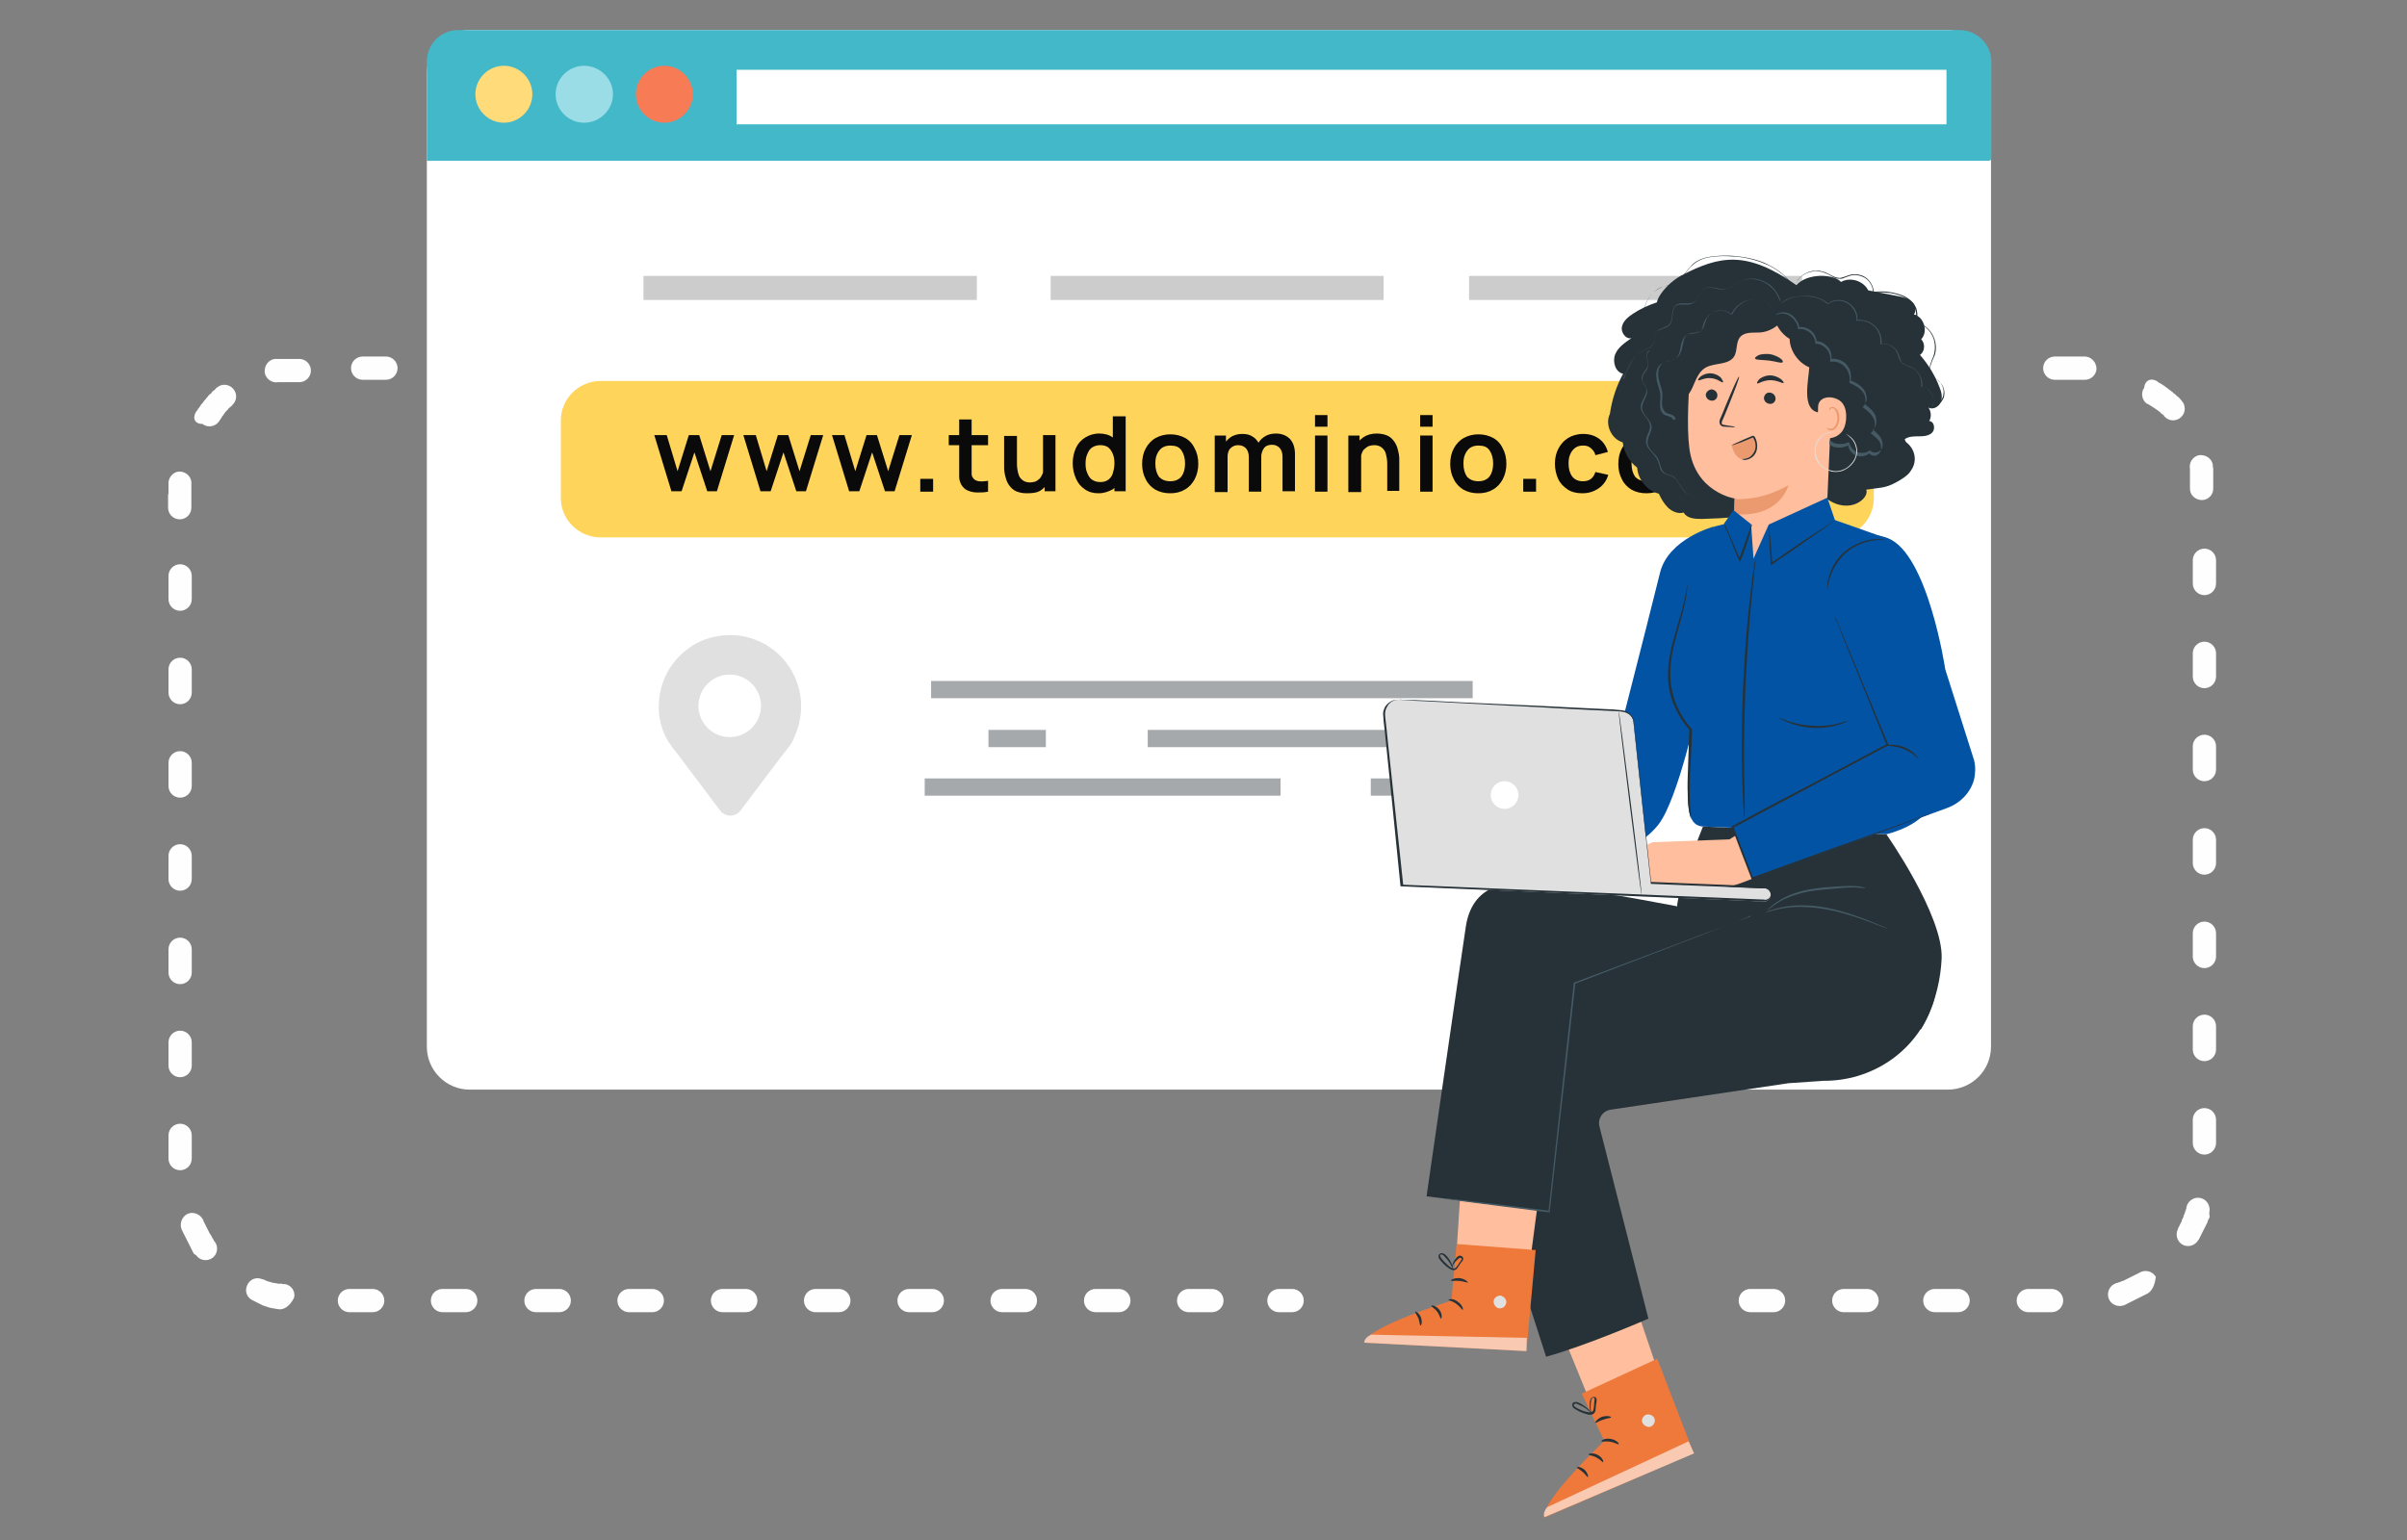 <?xml version="1.0" encoding="utf-8"?>
<!-- Generator: Adobe Illustrator 27.5.0, SVG Export Plug-In . SVG Version: 6.00 Build 0)  -->
<svg version="1.1" id="Capa_1" xmlns="http://www.w3.org/2000/svg" xmlns:xlink="http://www.w3.org/1999/xlink" x="0px" y="0px"
	 viewBox="0 0 600 384" style="enable-background:new 0 0 600 384;" xml:space="preserve">
<rect x="0" y="0" width="600" height="384" fill="#808080" stroke="none"/>
<style type="text/css">
	.st0{fill-rule:evenodd;clip-rule:evenodd;fill:#FFFFFF;}
	.st1{fill-rule:evenodd;clip-rule:evenodd;fill:#43B8C9;}
	.st2{fill-rule:evenodd;clip-rule:evenodd;fill:#FFDB79;}
	.st3{fill-rule:evenodd;clip-rule:evenodd;fill:#9BDDE7;}
	.st4{fill-rule:evenodd;clip-rule:evenodd;fill:#F77B55;}
	.st5{fill-rule:evenodd;clip-rule:evenodd;fill:#FFD45B;}
	.st6{fill-rule:evenodd;clip-rule:evenodd;fill:#CCCCCC;}
	.st7{fill-rule:evenodd;clip-rule:evenodd;fill:#A6A9AB;}
	.st8{fill:#E0E0E0;}
	.st9{fill:#FEFEFE;}
	.st10{fill:#0A0A0A;}
	.st11{fill:none;}
	.st12{fill:#0353A4;}
	.st13{fill:#263238;}
	.st14{fill:#FFBE9D;}
	.st15{fill:#EB996E;}
	.st16{fill:#455A64;}
	.st17{fill:#EF793B;}
	.st18{opacity:0.6;}
	.st19{fill:#FFFFFF;}
</style>
<g id="Domain_Checker_1_">
	<g>
		<g>
			<path class="st0" d="M117.1,7.5h368.4c5.9,0,10.8,4.9,10.8,10.8v242.7c0,5.9-4.8,10.7-10.8,10.7H117.1c-5.9,0-10.7-4.8-10.7-10.7
				V18.2C106.4,12.3,111.2,7.5,117.1,7.5L117.1,7.5z"/>
			<g>
				<path class="st1" d="M114.2,7.5h374.3c4.3,0,7.9,3.6,7.9,7.9v24.1c0,0.3-0.3,0.6-0.7,0.6H106.4V15.3
					C106.4,11,109.9,7.5,114.2,7.5L114.2,7.5z"/>
				<path class="st2" d="M125.6,30.6c3.9,0,7.1-3.2,7.1-7.1c0-3.9-3.2-7.1-7.1-7.1c-3.9,0-7.1,3.2-7.1,7.1
					C118.5,27.4,121.7,30.6,125.6,30.6L125.6,30.6z"/>
				<path class="st3" d="M145.6,30.6c3.9,0,7.2-3.2,7.2-7.1c0-3.9-3.3-7.1-7.2-7.1c-3.9,0-7.1,3.2-7.1,7.1
					C138.5,27.4,141.7,30.6,145.6,30.6L145.6,30.6z"/>
				<path class="st4" d="M165.6,30.6c3.9,0,7.1-3.2,7.1-7.1c0-3.9-3.2-7.1-7.1-7.1c-3.9,0-7.1,3.2-7.1,7.1
					C158.5,27.4,161.7,30.6,165.6,30.6L165.6,30.6z"/>
				<rect x="183.6" y="17.4" class="st0" width="301.6" height="13.6"/>
			</g>
		</g>
		<g>
			<path class="st5" d="M149.7,95h307.6c5.4,0,9.8,4.4,9.8,9.8v19.4c0,5.4-4.4,9.8-9.8,9.8H149.7c-5.4,0-9.9-4.4-9.9-9.8v-19.4
				C139.8,99.4,144.3,95,149.7,95L149.7,95z"/>
			<rect x="261.9" y="68.8" class="st6" width="83" height="6"/>
			<rect x="160.4" y="68.8" class="st6" width="83.1" height="6"/>
			<rect x="366.2" y="68.8" class="st6" width="83" height="6"/>
			<rect x="232.1" y="169.8" class="st7" width="135" height="4.3"/>
			<rect x="286.1" y="182" class="st7" width="81" height="4.3"/>
			<rect x="230.5" y="194.1" class="st7" width="88.7" height="4.3"/>
			<rect x="341.7" y="194.1" class="st7" width="25.4" height="4.3"/>
			<rect x="246.4" y="182" class="st7" width="14.3" height="4.3"/>
			<g>
				<g>
					<g>
						<path class="st8" d="M199.7,176.1c0-10.9-9.9-19.6-21.2-17.4c-7.1,1.3-12.8,7.2-14,14.3c-0.8,4.5,0.1,8.7,2.2,12.1h0l0.1,0.1
							c0.7,1.1,1.5,2,2.4,3.2l10.3,13.7c1.3,1.7,3.8,1.7,5.1,0l10.1-13.4c0,0,1.9-2.3,2.6-3.4l0,0h0
							C198.8,182.4,199.7,179.4,199.7,176.1z M181.9,183.8c-4.3,0-7.8-3.5-7.8-7.8c0-4.3,3.5-7.8,7.8-7.8c4.3,0,7.8,3.5,7.8,7.8
							C189.7,180.3,186.2,183.8,181.9,183.8z"/>
					</g>
				</g>
			</g>
		</g>
	</g>
	<g>
		<path class="st9" d="M519.6,94.7h-0.2h-0.2H519l-0.2,0h-0.2h-0.2h-0.2h-0.2h-5.8c-1.6,0-2.9-1.3-2.9-2.9c0-1.6,1.3-2.9,2.9-2.9
			h5.8h0.2l0.2,0h0.2h0.2h0.2h0.2h0.2l0.2,0h0.2c1.6,0.1,2.8,1.5,2.8,3.1c-0.1,1.6-1.5,2.8-3.1,2.7H519.6z M537.9,95.2l0.2,0.2
			l0.2,0.1l0.2,0.1l0.2,0.1l0.2,0.1l0.2,0.2l0.2,0.1l0.2,0.1l0.2,0.2l0.2,0.1l0.2,0.2l0.2,0.1l0.2,0.2l0.2,0.1l0.2,0.2l0.2,0.1
			l0.2,0.2l0.2,0.1l0.2,0.2l0.2,0.2l0.2,0.1l0.2,0.2l0.2,0.2l0.2,0.2l0.2,0.1l0.2,0.2l0.2,0.2l0.2,0.2l0.1,0.2l0.2,0.1l0,0.1
			c1.1,1.1,1.1,3-0.1,4.1c-1.1,1.1-3,1.1-4.1-0.1h0l-0.1-0.1l-0.1-0.2l-0.1-0.1l-0.1-0.1l-0.2-0.1l-0.1-0.1l-0.1-0.1l-0.2-0.1
			l-0.1-0.2l-0.1-0.1l-0.2-0.1l-0.1-0.1l-0.1-0.1l-0.2-0.1l-0.1-0.1l-0.2-0.1l-0.1-0.1l-0.2-0.1l-0.1-0.1l-0.2-0.1l-0.1-0.1
			l-0.2-0.1l-0.1-0.1l-0.2-0.1l-0.1-0.1l-0.2-0.1l-0.2-0.1l-0.1-0.1l-0.2-0.1l-0.2-0.1l-0.1,0c-1.3-0.9-1.6-2.8-0.7-4
			C534.7,94.5,536.6,94.2,537.9,95.2L537.9,95.2z M551.6,115.9l0,0.2l0,0.2l0,0.2l0.1,0.2l0,0.2l0,0.2l0,0.2l0,0.2l0,0.2v0.2l0,0.2
			l0,0.2l0,0.2l0,0.2v0.2l0,0.2l0,0.2v0.2l0,0.2v0.2l0,0.2v0.2l0,0.2v0.2v0.2l0,0.2v0.2v0.2v0.2v0c0.1,1.6-1.2,3-2.8,3
			c-1.6,0-3-1.2-3-2.8l0,0v-0.2l0-0.2v-0.2v-0.2v-0.2l0-0.2V121v-0.2l0-0.2v-0.2l0-0.2v-0.2l0-0.2v-0.2l0-0.2v-0.2l0-0.2l0-0.2v-0.2
			l0-0.2l0-0.2l0-0.2l0-0.2V118l0-0.2l0-0.2l0-0.2l0-0.2l0-0.2v0c-0.3-1.6,0.6-3.1,2.2-3.5C549.7,113.3,551.3,114.2,551.6,115.9
			L551.6,115.9z M552.4,145.5c0,1.6-1.3,2.9-2.9,2.9c-1.6,0-2.9-1.3-2.9-2.9v-5.8c0-1.6,1.3-2.9,2.9-2.9c1.6,0,2.9,1.3,2.9,2.9
			V145.5z M552.4,168.7c0,1.6-1.3,2.9-2.9,2.9c-1.6,0-2.9-1.3-2.9-2.9v-5.8c0-1.6,1.3-2.9,2.9-2.9c1.6,0,2.9,1.3,2.9,2.9V168.7z
			 M552.4,191.9c0,1.6-1.3,2.9-2.9,2.9c-1.6,0-2.9-1.3-2.9-2.9v-5.8c0-1.6,1.3-2.9,2.9-2.9c1.6,0,2.9,1.3,2.9,2.9V191.9z
			 M552.4,215.2c0,1.6-1.3,2.9-2.9,2.9c-1.6,0-2.9-1.3-2.9-2.9v-5.8c0-1.6,1.3-2.9,2.9-2.9c1.6,0,2.9,1.3,2.9,2.9V215.2z
			 M552.4,238.5c0,1.6-1.3,2.9-2.9,2.9c-1.6,0-2.9-1.3-2.9-2.9v-5.8c0-1.6,1.3-2.9,2.9-2.9c1.6,0,2.9,1.3,2.9,2.9V238.5z
			 M552.4,261.7c0,1.6-1.3,2.9-2.9,2.9c-1.6,0-2.9-1.3-2.9-2.9v-5.8c0-1.6,1.3-2.9,2.9-2.9c1.6,0,2.9,1.3,2.9,2.9V261.7z M552.4,285
			c0,1.6-1.3,2.9-2.9,2.9c-1.6,0-2.9-1.3-2.9-2.9v-5.8c0-1.6,1.3-2.9,2.9-2.9c1.6,0,2.9,1.3,2.9,2.9V285z M550.8,303.3l0,0.2
			l-0.1,0.2l-0.1,0.2l-0.1,0.2l-0.1,0.2l-0.1,0.2l0,0.2l-0.1,0.2l-0.1,0.2l-0.1,0.2l-0.1,0.2l-0.1,0.2l-0.1,0.2l-0.1,0.2l-0.1,0.2
			l-0.1,0.2l-0.1,0.2l-0.1,0.2l-0.1,0.2l-0.1,0.2l-0.1,0.2l-0.1,0.2l-0.1,0.2l-0.1,0.2l-0.1,0.2l-0.1,0.2l-0.1,0.2l-0.1,0.2
			l-0.1,0.2l-0.1,0.1c-0.8,1.4-2.5,1.9-3.9,1.2c-1.4-0.8-1.9-2.5-1.2-3.9l0-0.1l0.1-0.2l0.1-0.2l0.1-0.2l0.1-0.2l0.1-0.2l0.1-0.2
			l0.1-0.2l0.1-0.2l0.1-0.2l0.1-0.2l0-0.2l0.1-0.2l0.1-0.2l0.1-0.2l0.1-0.2l0-0.2l0.1-0.2l0.1-0.2l0-0.1l0.1-0.2l0.1-0.2l0-0.2
			l0.1-0.2l0.1-0.2l0-0.2l0.1-0.1l0-0.2l0-0.2l0.1-0.1l0-0.2c0.5-1.5,2.1-2.4,3.7-1.9c1.5,0.5,2.3,2.1,1.9,3.7L550.8,303.3z
			 M535.4,322.5l-0.2,0.1l-0.2,0.1l-0.2,0.1l-0.2,0.1l-0.2,0.1l-0.2,0.1l-0.2,0.1l-0.2,0.1l-0.2,0.1l-0.2,0.1l-0.2,0.1l-0.2,0.1
			l-0.2,0.1l-0.2,0.1l-0.2,0.1l-0.2,0.1l-0.2,0.1l-0.2,0.1l-0.2,0.1l-0.2,0.1l-0.2,0.1l-0.2,0.1l-0.2,0.1l-0.2,0.1l-0.2,0.1
			l-0.2,0.1l-0.2,0.1l-0.2,0.1l-0.2,0.1l-0.2,0.1l-0.1,0c-1.5,0.5-3.2-0.3-3.7-1.8c-0.5-1.5,0.3-3.2,1.8-3.7h0l0.2-0.1l0.2,0
			l0.2-0.1l0.2-0.1l0.2,0l0.2-0.1l0.2-0.1l0.2-0.1l0.2,0l0.2-0.1l0.2-0.1l0.2-0.1l0.2-0.1l0.2-0.1l0.2-0.1l0.2-0.1l0.2-0.1l0.2-0.1
			l0.2-0.1l0.2-0.1l0.2-0.1l0.2-0.1l0.2-0.1l0.2-0.1l0.2-0.1l0.2-0.1l0.2-0.1l0.2-0.1l0.2-0.1l0.2-0.1v0c1.4-0.8,3.2-0.3,4,1.1
			C537.2,319.9,536.7,321.7,535.4,322.5L535.4,322.5z M505.6,327.2c-1.6,0-2.9-1.3-2.9-2.9c0-1.6,1.3-2.9,2.9-2.9h5.8
			c1.6,0,2.9,1.3,2.9,2.9c0,1.6-1.3,2.9-2.9,2.9H505.6z M482.3,327.2c-1.6,0-2.9-1.3-2.9-2.9c0-1.6,1.3-2.9,2.9-2.9h5.8
			c1.6,0,2.9,1.3,2.9,2.9c0,1.6-1.3,2.9-2.9,2.9H482.3z M318.8,327.2c-1.6,0-2.9-1.3-2.9-2.9c0-1.6,1.3-2.9,2.9-2.9h3.3
			c1.6,0,2.9,1.3,2.9,2.9c0,1.6-1.3,2.9-2.9,2.9H318.8z M296.3,327.2c-1.6,0-2.9-1.3-2.9-2.9c0-1.6,1.3-2.9,2.9-2.9h5.8
			c1.6,0,2.9,1.3,2.9,2.9c0,1.6-1.3,2.9-2.9,2.9H296.3z M273.1,327.2c-1.6,0-2.9-1.3-2.9-2.9c0-1.6,1.3-2.9,2.9-2.9h5.8
			c1.6,0,2.9,1.3,2.9,2.9c0,1.6-1.3,2.9-2.9,2.9H273.1z M249.8,327.2c-1.6,0-2.9-1.3-2.9-2.9c0-1.6,1.3-2.9,2.9-2.9h5.8
			c1.6,0,2.9,1.3,2.9,2.9c0,1.6-1.3,2.9-2.9,2.9H249.8z M226.6,327.2c-1.6,0-2.9-1.3-2.9-2.9c0-1.6,1.3-2.9,2.9-2.9h5.8
			c1.6,0,2.9,1.3,2.9,2.9c0,1.6-1.3,2.9-2.9,2.9H226.6z M203.3,327.2c-1.6,0-2.9-1.3-2.9-2.9c0-1.6,1.3-2.9,2.9-2.9h5.8
			c1.6,0,2.9,1.3,2.9,2.9c0,1.6-1.3,2.9-2.9,2.9H203.3z M180.1,327.2c-1.6,0-2.9-1.3-2.9-2.9c0-1.6,1.3-2.9,2.9-2.9h5.8
			c1.6,0,2.9,1.3,2.9,2.9c0,1.6-1.3,2.9-2.9,2.9H180.1z M156.8,327.2c-1.6,0-2.9-1.3-2.9-2.9c0-1.6,1.3-2.9,2.9-2.9h5.8
			c1.6,0,2.9,1.3,2.9,2.9c0,1.6-1.3,2.9-2.9,2.9H156.8z M133.6,327.2c-1.6,0-2.9-1.3-2.9-2.9c0-1.6,1.3-2.9,2.9-2.9h5.8
			c1.6,0,2.9,1.3,2.9,2.9c0,1.6-1.3,2.9-2.9,2.9H133.6z M110.3,327.2c-1.6,0-2.9-1.3-2.9-2.9c0-1.6,1.3-2.9,2.9-2.9h5.8
			c1.6,0,2.9,1.3,2.9,2.9c0,1.6-1.3,2.9-2.9,2.9H110.3z M87.1,327.2c-1.6,0-2.9-1.3-2.9-2.9c0-1.6,1.3-2.9,2.9-2.9h5.8
			c1.6,0,2.9,1.3,2.9,2.9c0,1.6-1.3,2.9-2.9,2.9H87.1z M69.1,326.4l-0.2,0l-0.2-0.1l-0.2,0l-0.2,0l-0.2-0.1l-0.2,0l-0.2,0l-0.2-0.1
			l-0.2,0l-0.2-0.1l-0.2,0l-0.2-0.1l-0.2-0.1l-0.2,0l-0.2-0.1l-0.2-0.1l-0.2,0l-0.2-0.1l-0.2-0.1l-0.2-0.1l-0.2-0.1l-0.2-0.1
			l-0.2-0.1l-0.2-0.1l-0.2-0.1l-0.2-0.1l-0.2-0.1l-0.2-0.1l-0.2-0.1l-0.2-0.1h0c-1.5-0.6-2.2-2.3-1.5-3.8c0.6-1.5,2.3-2.2,3.8-1.5
			l0,0l0.2,0l0.2,0.1l0.2,0.1l0.2,0.1l0.1,0l0.2,0.1l0.2,0.1l0.1,0l0.2,0.1l0.2,0l0.2,0.1l0.1,0l0.2,0.1l0.2,0l0.2,0.1l0.2,0l0.2,0
			l0.2,0.1l0.2,0l0.2,0l0.2,0.1l0.2,0l0.2,0l0.2,0l0.2,0l0.2,0l0.2,0.1l0.2,0l0.2,0l0.2,0l0,0c1.6,0.3,2.6,1.9,2.2,3.4
			C72.2,325.8,70.6,326.8,69.1,326.4L69.1,326.4z M48.3,312.6l-0.1-0.2l-0.1-0.2l-0.1-0.2l-0.1-0.2l-0.1-0.2l-0.1-0.2l-0.1-0.2
			l-0.1-0.2l-0.1-0.2l-0.1-0.2l-0.1-0.2l-0.1-0.2l-0.1-0.2l-0.1-0.2l-0.1-0.2l-0.1-0.2l-0.1-0.2l-0.1-0.2l-0.1-0.2l-0.1-0.2
			l-0.1-0.2l-0.1-0.2l-0.1-0.2l-0.1-0.2l-0.1-0.2l-0.1-0.2l-0.1-0.2l-0.1-0.2l-0.1-0.2l-0.1-0.2c-0.6-1.4,0-3.2,1.4-3.9
			c1.4-0.7,3.2,0,3.9,1.4l0.1,0.1l0,0.2l0.1,0.2l0.1,0.2l0.1,0.2l0.1,0.2l0.1,0.2l0.1,0.2l0.1,0.2l0.1,0.2l0.1,0.2l0.1,0.2l0.1,0.2
			l0.1,0.2l0.1,0.2l0.1,0.2l0.1,0.2l0.1,0.2l0.1,0.1l0.1,0.2l0.1,0.1l0.1,0.2l0.1,0.2l0.1,0.2l0.1,0.2l0.1,0.1l0.1,0.2l0.1,0.2
			l0.1,0.2l0.1,0.1l0.1,0.1c0.9,1.3,0.6,3.1-0.7,4c-1.3,0.9-3.1,0.6-4-0.7L48.3,312.6z M42,283.1c0-1.6,1.3-2.9,2.9-2.9
			c1.6,0,2.9,1.3,2.9,2.9v5.8c0,1.6-1.3,2.9-2.9,2.9c-1.6,0-2.9-1.3-2.9-2.9V283.1z M42,259.9c0-1.6,1.3-2.9,2.9-2.9
			c1.6,0,2.9,1.3,2.9,2.9v5.8c0,1.6-1.3,2.9-2.9,2.9c-1.6,0-2.9-1.3-2.9-2.9V259.9z M42,236.7c0-1.6,1.3-2.9,2.9-2.9
			c1.6,0,2.9,1.3,2.9,2.9v5.8c0,1.6-1.3,2.9-2.9,2.9c-1.6,0-2.9-1.3-2.9-2.9V236.7z M42,213.4c0-1.6,1.3-2.9,2.9-2.9
			c1.6,0,2.9,1.3,2.9,2.9v5.8c0,1.6-1.3,2.9-2.9,2.9c-1.6,0-2.9-1.3-2.9-2.9V213.4z M42,190.2c0-1.6,1.3-2.9,2.9-2.9
			c1.6,0,2.9,1.3,2.9,2.9v5.8c0,1.6-1.3,2.9-2.9,2.9c-1.6,0-2.9-1.3-2.9-2.9V190.2z M42,166.9c0-1.6,1.3-2.9,2.9-2.9
			c1.6,0,2.9,1.3,2.9,2.9v5.8c0,1.6-1.3,2.9-2.9,2.9c-1.6,0-2.9-1.3-2.9-2.9V166.9z M42,143.6c0-1.6,1.3-2.9,2.9-2.9
			c1.6,0,2.9,1.3,2.9,2.9v5.8c0,1.6-1.3,2.9-2.9,2.9c-1.6,0-2.9-1.3-2.9-2.9V143.6z M42,123.2v-0.2v-0.2v-0.2l0-0.2v-0.2v-0.2v-0.2
			v-0.2l0-0.2V121l0-0.2v-0.2v-0.2l0-0.2c0.2-1.6,1.6-2.8,3.1-2.6c1.6,0.2,2.8,1.6,2.6,3.2v0.2l0,0.2v0.2v0.2l0,0.2v0.2v0.2v0.2
			l0,0.2v0.2v0.2v0.2v0.2v0.2v3c0,1.6-1.3,2.9-2.9,2.9c-1.6,0-2.9-1.3-2.9-2.9V123.2z M49,102.5l0.2-0.2l0.1-0.2l0.1-0.2l0.2-0.2
			l0.1-0.2l0.2-0.2l0.1-0.2l0.1-0.2l0.2-0.2l0.2-0.2l0.1-0.2l0.2-0.2l0.1-0.2l0.2-0.2l0.2-0.2l0.1-0.2l0.2-0.2l0.2-0.2l0.1-0.2
			l0.2-0.2l0.2-0.2l0.2-0.1l0.2-0.2l0.1-0.2l0.2-0.2l0.2-0.2l0.2-0.1l0.2-0.2l0.2-0.2l0.1-0.2l0.1,0c1.2-1.1,3-1,4.1,0.2
			c1.1,1.2,1,3-0.2,4.1h0l-0.1,0.2l-0.2,0.1l-0.1,0.1l-0.1,0.1l-0.1,0.1l-0.2,0.1l-0.1,0.1l-0.1,0.2l-0.1,0.1l-0.1,0.1l-0.1,0.1
			l-0.2,0.2l-0.1,0.1l-0.1,0.1l-0.1,0.2l-0.1,0.1l-0.1,0.1l-0.1,0.2l-0.1,0.1l-0.1,0.2l-0.1,0.1l-0.1,0.1l-0.1,0.2l-0.1,0.2
			l-0.1,0.1l-0.1,0.2l-0.1,0.1l-0.1,0.2l-0.1,0.1l-0.1,0.2l-0.1,0.1c-0.9,1.2-2.8,1.5-4,0.5C48.2,105.7,48,103.9,49,102.5L49,102.5z
			 M68.4,89.5l0.2,0l0.2,0l0.2,0l0.2,0l0.2,0l0.2,0l0.2,0h0.2l0.2,0l0.2,0l0.2,0H71l0.2,0h0.2l0.2,0h0.2l0.2,0h0.2l0.2,0h0.2h0.2
			l0.2,0h0.2h0.2h0.2H74h0.2l0.2,0h0.2c1.6,0,2.9,1.3,2.9,2.9c0,1.6-1.3,2.9-2.9,2.9h-0.2h-0.2h-0.2h-0.2l-0.2,0h-0.2h-0.2h-0.2H73
			l-0.2,0h-0.2h-0.2l-0.2,0h-0.2l-0.2,0h-0.2l-0.2,0h-0.2l-0.2,0h-0.2l-0.2,0h-0.2l-0.2,0l-0.2,0l-0.2,0H70l-0.2,0l-0.2,0l-0.2,0h0
			c-1.6,0.3-3.1-0.8-3.4-2.3C65.8,91.3,66.8,89.8,68.4,89.5L68.4,89.5z M96.2,88.9c1.6,0,2.9,1.3,2.9,2.9c0,1.6-1.3,2.9-2.9,2.9
			h-5.8c-1.6,0-2.9-1.3-2.9-2.9c0-1.6,1.3-2.9,2.9-2.9H96.2z M459.6,327.2c-1.6,0-2.9-1.3-2.9-2.9c0-1.6,1.3-2.9,2.9-2.9h5.8
			c1.6,0,2.9,1.3,2.9,2.9c0,1.6-1.3,2.9-2.9,2.9H459.6z M436.3,327.2c-1.6,0-2.9-1.3-2.9-2.9c0-1.6,1.3-2.9,2.9-2.9h5.8
			c1.6,0,2.9,1.3,2.9,2.9c0,1.6-1.3,2.9-2.9,2.9H436.3z"/>
	</g>
	<g>
		<path class="st10" d="M167.4,122.6l-4.3-14.1l3.1,0l2.7,9l2.8-9h2.6l2.8,9l2.8-9h3.1l-4.3,14h-2.4l-3.2-9.7l-3.2,9.7H167.4z"/>
		<path class="st10" d="M189.6,122.6l-4.3-14.1l3.1,0l2.7,9l2.8-9h2.6l2.8,9l2.8-9h3.1l-4.3,14h-2.4l-3.2-9.7l-3.2,9.7H189.6z"/>
		<path class="st10" d="M211.7,122.6l-4.3-14.1l3.1,0l2.7,9l2.8-9h2.6l2.8,9l2.8-9h3.1l-4.3,14h-2.4l-3.2-9.7l-3.2,9.7H211.7z"/>
		<path class="st10" d="M229.4,122.6v-3.2h3.2v3.2H229.4z"/>
		<path class="st10" d="M236.5,111v-2.5h9.8v2.5H236.5z M246.3,122.6c-0.9,0.2-1.8,0.2-2.7,0.2c-0.9,0-1.7-0.2-2.4-0.5
			c-0.7-0.3-1.2-0.8-1.6-1.5c-0.3-0.6-0.5-1.2-0.5-1.9s0-1.3,0-2.1v-12.2h3.1v12c0,0.6,0,1.1,0,1.5c0,0.4,0.1,0.8,0.3,1
			c0.3,0.5,0.8,0.8,1.5,0.9s1.5,0,2.3-0.1V122.6z"/>
		<path class="st10" d="M255.9,123c-1,0-1.9-0.2-2.6-0.5c-0.7-0.3-1.2-0.8-1.6-1.3c-0.4-0.5-0.7-1.1-0.9-1.7
			c-0.2-0.6-0.3-1.2-0.4-1.7s-0.1-1-0.1-1.3v-7.8h3.2v6.8c0,0.4,0,0.9,0.1,1.5s0.2,1.1,0.4,1.6c0.2,0.5,0.6,0.9,1,1.2
			c0.4,0.3,1,0.5,1.8,0.5c0.4,0,0.8-0.1,1.2-0.2c0.4-0.1,0.7-0.4,1.1-0.7c0.3-0.3,0.6-0.8,0.8-1.3c0.2-0.6,0.3-1.3,0.3-2.1l1.9,0.8
			c0,1.2-0.2,2.3-0.7,3.2c-0.5,1-1.1,1.7-2,2.3S257.2,123,255.9,123z M260.4,122.6v-4.4h-0.4v-9.7h3.1v14H260.4z"/>
		<path class="st10" d="M273.8,123c-1.3,0-2.4-0.3-3.4-1s-1.7-1.5-2.2-2.7c-0.5-1.1-0.8-2.4-0.8-3.8c0-1.4,0.3-2.7,0.8-3.8
			c0.5-1.1,1.3-2,2.3-2.6c1-0.6,2.1-1,3.5-1c1.3,0,2.5,0.3,3.4,1c0.9,0.6,1.6,1.5,2.1,2.6c0.5,1.1,0.7,2.4,0.7,3.8
			c0,1.4-0.2,2.7-0.7,3.8c-0.5,1.1-1.2,2-2.1,2.7C276.3,122.6,275.2,123,273.8,123z M274.3,120.2c0.8,0,1.5-0.2,2-0.6
			c0.5-0.4,0.9-0.9,1.1-1.6c0.2-0.7,0.4-1.5,0.4-2.4c0-0.9-0.1-1.7-0.4-2.4s-0.6-1.2-1.1-1.6c-0.5-0.4-1.2-0.6-2-0.6
			c-0.8,0-1.5,0.2-2.1,0.6s-0.9,1-1.2,1.7s-0.4,1.5-0.4,2.3c0,0.9,0.1,1.6,0.4,2.3c0.3,0.7,0.6,1.3,1.2,1.7S273.4,120.2,274.3,120.2
			z M277.8,122.6v-9.9h-0.4v-8.9h3.2v18.7H277.8z"/>
		<path class="st10" d="M291.7,123c-1.4,0-2.6-0.3-3.7-0.9c-1-0.6-1.9-1.5-2.4-2.6c-0.6-1.1-0.9-2.4-0.9-3.8c0-1.5,0.3-2.8,0.9-3.9
			c0.6-1.1,1.4-2,2.5-2.6s2.3-0.9,3.6-0.9c1.4,0,2.6,0.3,3.7,0.9s1.9,1.5,2.4,2.6c0.6,1.1,0.9,2.4,0.9,3.8c0,1.5-0.3,2.7-0.9,3.9
			c-0.6,1.1-1.4,2-2.5,2.6C294.3,122.7,293.1,123,291.7,123z M291.7,120c1.2,0,2.2-0.4,2.8-1.2s0.9-1.9,0.9-3.2
			c0-1.4-0.3-2.4-0.9-3.3s-1.5-1.2-2.8-1.2c-0.8,0-1.5,0.2-2.1,0.6c-0.5,0.4-0.9,0.9-1.2,1.6c-0.3,0.7-0.4,1.4-0.4,2.3
			c0,1.4,0.3,2.4,0.9,3.3C289.6,119.6,290.5,120,291.7,120z"/>
		<path class="st10" d="M302.8,122.6v-14h2.8v4.4h0.4v9.7H302.8z M311.3,122.6v-8.5c0-1-0.2-1.7-0.7-2.3c-0.5-0.5-1.1-0.8-2-0.8
			c-0.8,0-1.4,0.3-1.9,0.8c-0.5,0.5-0.7,1.3-0.7,2.1l-1.4-0.9c0-0.9,0.2-1.7,0.7-2.5c0.5-0.7,1.1-1.3,1.8-1.7
			c0.8-0.4,1.6-0.6,2.6-0.6c1,0,1.9,0.2,2.6,0.7c0.7,0.4,1.2,1.1,1.6,1.8c0.4,0.8,0.5,1.6,0.5,2.6v9.3H311.3z M319.7,122.6V114
			c0-1-0.2-1.7-0.7-2.3c-0.5-0.5-1.1-0.8-1.9-0.8c-0.5,0-1,0.1-1.4,0.3s-0.7,0.6-0.9,1c-0.2,0.4-0.4,1-0.4,1.6l-1.4-0.8
			c0-1,0.2-1.8,0.7-2.6c0.4-0.7,1.1-1.3,1.8-1.7s1.6-0.6,2.5-0.6c1.6,0,2.7,0.5,3.6,1.4c0.8,0.9,1.2,2.2,1.2,3.7v9.3H319.7z"/>
		<path class="st10" d="M327.8,106.4v-2.9h3.1v2.9H327.8z M327.8,122.6v-14h3.1v14H327.8z"/>
		<path class="st10" d="M336.1,122.6v-14h2.8v4.4h0.4v9.7H336.1z M345.8,122.6v-6.8c0-0.4,0-0.9-0.1-1.5c-0.1-0.5-0.2-1.1-0.4-1.6
			c-0.2-0.5-0.6-0.9-1-1.2c-0.4-0.3-1-0.5-1.8-0.5c-0.4,0-0.8,0.1-1.2,0.2c-0.4,0.1-0.7,0.4-1.1,0.7s-0.6,0.7-0.8,1.3
			c-0.2,0.6-0.3,1.3-0.3,2.1l-1.9-0.8c0-1.2,0.2-2.3,0.7-3.2c0.5-1,1.1-1.7,2-2.3c0.9-0.6,2-0.9,3.3-0.9c1,0,1.9,0.2,2.6,0.5
			s1.2,0.8,1.6,1.3c0.4,0.5,0.7,1.1,0.9,1.7s0.3,1.2,0.4,1.7c0.1,0.5,0.1,1,0.1,1.3v7.8H345.8z"/>
		<path class="st10" d="M354,106.4v-2.9h3.1v2.9H354z M354,122.6v-14h3.1v14H354z"/>
		<path class="st10" d="M368.5,123c-1.4,0-2.6-0.3-3.7-0.9c-1-0.6-1.9-1.5-2.4-2.6c-0.6-1.1-0.9-2.4-0.9-3.8c0-1.5,0.3-2.8,0.9-3.9
			c0.6-1.1,1.4-2,2.5-2.6s2.3-0.9,3.6-0.9c1.4,0,2.6,0.3,3.7,0.9s1.9,1.5,2.4,2.6c0.6,1.1,0.9,2.4,0.9,3.8c0,1.5-0.3,2.7-0.9,3.9
			c-0.6,1.1-1.4,2-2.5,2.6C371.1,122.7,369.9,123,368.5,123z M368.5,120c1.2,0,2.2-0.4,2.8-1.2s0.9-1.9,0.9-3.2
			c0-1.4-0.3-2.4-0.9-3.3s-1.5-1.2-2.8-1.2c-0.8,0-1.5,0.2-2.1,0.6c-0.5,0.4-0.9,0.9-1.2,1.6c-0.3,0.7-0.4,1.4-0.4,2.3
			c0,1.4,0.3,2.4,0.9,3.3C366.4,119.6,367.3,120,368.5,120z"/>
		<path class="st10" d="M379.7,122.6v-3.2h3.2v3.2H379.7z"/>
		<path class="st10" d="M394.4,123c-1.4,0-2.7-0.3-3.7-1s-1.8-1.5-2.3-2.6c-0.5-1.1-0.8-2.4-0.8-3.8c0-1.4,0.3-2.7,0.9-3.8
			c0.6-1.1,1.4-2,2.4-2.6c1-0.6,2.3-1,3.7-1c1.6,0,2.9,0.4,4,1.2c1.1,0.8,1.8,1.9,2.2,3.3l-3.1,0.8c-0.2-0.8-0.6-1.3-1.2-1.8
			s-1.2-0.6-1.9-0.6c-0.8,0-1.5,0.2-2,0.6c-0.5,0.4-0.9,0.9-1.2,1.6c-0.3,0.7-0.4,1.4-0.4,2.3c0,1.3,0.3,2.4,0.9,3.2
			c0.6,0.8,1.5,1.2,2.7,1.2c0.8,0,1.5-0.2,2-0.6c0.5-0.4,0.8-0.9,1.1-1.7l3.2,0.7c-0.4,1.4-1.2,2.5-2.3,3.3
			C397.3,122.6,396,123,394.4,123z"/>
		<path class="st10" d="M410.4,123c-1.4,0-2.6-0.3-3.7-0.9c-1-0.6-1.9-1.5-2.4-2.6c-0.6-1.1-0.9-2.4-0.9-3.8c0-1.5,0.3-2.8,0.9-3.9
			c0.6-1.1,1.4-2,2.5-2.6s2.3-0.9,3.6-0.9c1.4,0,2.6,0.3,3.7,0.9s1.9,1.5,2.4,2.6c0.6,1.1,0.9,2.4,0.9,3.8c0,1.5-0.3,2.7-0.9,3.9
			c-0.6,1.1-1.4,2-2.5,2.6C413,122.7,411.8,123,410.4,123z M410.4,120c1.2,0,2.2-0.4,2.8-1.2s0.9-1.9,0.9-3.2c0-1.4-0.3-2.4-0.9-3.3
			s-1.5-1.2-2.8-1.2c-0.8,0-1.5,0.2-2.1,0.6c-0.5,0.4-0.9,0.9-1.2,1.6c-0.3,0.7-0.4,1.4-0.4,2.3c0,1.4,0.3,2.4,0.9,3.3
			C408.3,119.6,409.2,120,410.4,120z"/>
		<path class="st10" d="M421.5,122.6v-14h2.8v4.4h0.4v9.7H421.5z M430,122.6v-8.5c0-1-0.2-1.7-0.7-2.3c-0.5-0.5-1.1-0.8-2-0.8
			c-0.8,0-1.4,0.3-1.9,0.8c-0.5,0.5-0.7,1.3-0.7,2.1l-1.4-0.9c0-0.9,0.2-1.7,0.7-2.5c0.5-0.7,1.1-1.3,1.8-1.7
			c0.8-0.4,1.6-0.6,2.6-0.6c1,0,1.9,0.2,2.6,0.7c0.7,0.4,1.2,1.1,1.6,1.8c0.4,0.8,0.5,1.6,0.5,2.6v9.3H430z M438.4,122.6V114
			c0-1-0.2-1.7-0.7-2.3c-0.5-0.5-1.1-0.8-1.9-0.8c-0.5,0-1,0.1-1.4,0.3s-0.7,0.6-0.9,1c-0.2,0.4-0.4,1-0.4,1.6l-1.4-0.8
			c0-1,0.2-1.8,0.7-2.6c0.4-0.7,1.1-1.3,1.8-1.7s1.6-0.6,2.5-0.6c1.6,0,2.7,0.5,3.6,1.4c0.8,0.9,1.2,2.2,1.2,3.7v9.3H438.4z"/>
	</g>
</g>
<g>
	<rect id="Rectángulo_1359" class="st11" width="600" height="384"/>
	<g>
	</g>
</g>
<g>
	<g>
		<path class="st12" d="M427.2,131.3c0,0-11.3,3-13.4,11.5c-3.3,13.4-13.5,53.1-13.5,53.1l-10.8,8.7l6.9,11.4c0,0,12-3.9,17-10.4
			c5-6.4,10.1-30.5,10.1-30.5L427.2,131.3z"/>
	</g>
	<g>
		<g>
			<g>
				<g>
					<g>
						<g>
							<g>
								<g>
									<path class="st13" d="M447.8,71.1c2.7-3.1,9.4-2.8,11.1-0.8c2.3-1.3,5.6-0.3,6.8,2.1c2.4,0.5,4.8,0.9,7.2,1.4
										c1.2,0.2,2.5,0.5,3.5,1.3c1,0.8,1.4,2.3,0.7,3.3c2.5,0.6,3.6,4.3,1.8,6.2c1.1,1.1,0.9,3.1-0.3,3.9c2,2.3,3.7,5,4.8,7.9
										c0.5,1.2,0.9,2.5,0.4,3.8c-0.4,1.2-2,2.1-3.1,1.4c0.7,1,0.8,2.4,0.2,3.4c1.2,0,1.6,1.9,0.8,2.8c-0.8,0.9-2.2,1-3.4,1
										c-1.2,0-2.5,0-3.5,0.7c0.1,0.4,0.2,0.6,0.4,0.8c2.1,1.6,2.8,4.5,1.3,6.8c-0.1,0.2-0.3,0.4-0.4,0.6c-0.7,1-2.4,2-3.5,2.6
										c-2.7,1.5-4.3,1.3-7.4,1.8c0.9,2-4,6.4-9.8,2.3c-11.3,3.3-19.4,4.7-31.2,5c-1.7,0-3.7-0.1-4.5-1.6
										c-1.4,0.4-2.8-0.2-3.9-1.2c-1-1-1.7-2.2-2.3-3.5c-2.9-0.7-5.2-3.5-5.4-6.5c-2-1.5-3.3-3.9-3.6-6.3
										c-2.8-0.8-4.5-4.4-3.2-7.1c0.5-3.5,1.6-6.9,3.3-10c-1.9-0.4-2.7-2.9-2-4.8c0.7-1.8,2.5-3,4.1-4.1c-1.4,0.4-2.7-1.4-2.4-2.8
										c0.3-1.5,1.6-2.5,2.8-3.3c1.8-1.2,3.8-2.1,5.9-2.8c0.6-2.5,3.8-5.5,6.1-6.7C428.7,63.7,435.4,62.4,447.8,71.1"/>
								</g>
							</g>
						</g>
					</g>
				</g>
				<g>
					<path class="st14" d="M457.2,86c0.1-2-1.4-3.8-3.4-4l-20.4-5.8c-6.6-0.9-11.2,7.1-11.8,13.7c-0.7,7.3-1.2,16.3-0.5,21.8
						c1.4,11.1,11.3,12.6,11.3,12.6c0,0-0.2,8-0.2,8l-0.3,9.3c3.1-0.4,23.3-10.1,23.3-10.1L457.2,86z"/>
				</g>
				<g>
					<g>
						<g>
							<g>
								<g>
									<g>
										<g>
											<g>
												<g>
													<g>
														<g>
															<g>
																<g>
																	<g>
																		<g>
																			<g>
																				<g>
																					<g>
																						<path class="st13" d="M432.5,106.5c0-0.1-0.9-0.3-2.5-0.5c-0.4-0.1-0.8-0.1-0.8-0.4c-0.1-0.3,0.1-0.7,0.3-1.1
																							c0.4-0.9,0.8-1.9,1.2-2.9c1.7-4.2,3-7.6,2.8-7.7c-0.2-0.1-1.7,3.3-3.4,7.4c-0.4,1-0.8,2-1.2,2.9
																							c-0.2,0.4-0.4,0.9-0.2,1.5c0.1,0.3,0.4,0.5,0.6,0.6c0.2,0.1,0.5,0.1,0.7,0.1
																							C431.5,106.5,432.5,106.6,432.5,106.5z"/>
																					</g>
																				</g>
																			</g>
																		</g>
																	</g>
																</g>
															</g>
														</g>
													</g>
												</g>
											</g>
										</g>
									</g>
								</g>
							</g>
						</g>
					</g>
				</g>
				<g>
					<g>
						<g>
							<g>
								<g>
									<g>
										<g>
											<g>
												<g>
													<g>
														<g>
															<g>
																<g>
																	<g>
																		<g>
																			<g>
																				<g>
																					<path class="st15" d="M432.4,124.4c0,0,6,0.8,13.4-3.4c0,0-2,8.2-13.5,7.2L432.4,124.4z"/>
																				</g>
																			</g>
																		</g>
																	</g>
																</g>
															</g>
														</g>
													</g>
												</g>
											</g>
										</g>
									</g>
								</g>
							</g>
						</g>
					</g>
				</g>
				<g>
					<g>
						<g>
							<g>
								<g>
									<g>
										<g>
											<g>
												<g>
													<g>
														<g>
															<g>
																<g>
																	<g>
																		<path class="st13" d="M437.5,89.4c0.1,0.4,1.7,0.3,3.4,0.5c1.8,0.2,3.2,0.8,3.5,0.4c0.1-0.2-0.1-0.6-0.7-1
																			c-0.6-0.4-1.5-0.8-2.5-1c-1.1-0.1-2.1,0-2.7,0.2C437.7,88.9,437.4,89.2,437.5,89.4z"/>
																	</g>
																</g>
															</g>
														</g>
													</g>
												</g>
											</g>
										</g>
									</g>
								</g>
							</g>
						</g>
					</g>
				</g>
				<g>
					<g>
						<g>
							<g>
								<g>
									<g>
										<g>
											<g>
												<g>
													<g>
														<g>
															<g>
																<g>
																	<g>
																		<path class="st13" d="M424.1,89.4c0.3,0.4,1.3,0,2.6,0c1.3,0,2.3,0.3,2.6-0.1c0.1-0.2,0-0.5-0.5-0.9
																			c-0.5-0.3-1.2-0.6-2.1-0.6c-0.9,0-1.6,0.3-2.1,0.6C424.1,88.9,424,89.3,424.1,89.4z"/>
																	</g>
																</g>
															</g>
														</g>
													</g>
												</g>
											</g>
										</g>
									</g>
								</g>
							</g>
						</g>
					</g>
				</g>
				<g>
					<g>
						<g>
							<g>
								<g>
									<g>
										<path class="st13" d="M416.7,95.3c0.1-1.7,0.6-3.5,1.8-4.8c0.6-0.7,1.4-1.2,2-2c1.2-1.6,1-3.9,1.5-5.9
											c0.6-2.6,2.6-4.8,5.1-5.7c2.1-0.8,4.4-0.7,6.3-1.8c1.4-0.8,2.5-2.1,4-2.8c2.9-1.4,6.2,0.1,9,1.6c0.6,2.1-0.8,4-2,5.8
											c-1.3,1.8-3.4,3-5.6,3.2c-1.7,0.1-3.7-0.2-4.9,1c-1.3,1.3-0.7,3.6-1.7,5.1c-1.5,2.1-4.9,1.4-7.1,2.7
											c-1.7,1-2.4,3.1-3.2,4.9c-0.8,1.8-2.3,3.7-4.3,3.7C417,98.7,416.6,97,416.7,95.3z"/>
									</g>
								</g>
							</g>
						</g>
					</g>
				</g>
				<g>
					<g>
						<g>
							<g>
								<g>
									<path class="st13" d="M442,78c5-0.2,10.1,0.7,14.8,2.4c1.4,0.5,2.9,1.2,3.7,2.4c0.7,1.1,0.8,2.5,0.8,3.8
										c0,4.1-1.6,9.2-3.1,13l-5.1,3.2c-4-0.9-2.3-7.8-2.1-11.2c-2.8-1.2-4.8-4.1-4.9-7.1C443.9,83.2,442.3,80.7,442,78z"/>
								</g>
							</g>
						</g>
					</g>
				</g>
				<g>
					<g>
						<g>
							<g>
								<g>
									<g>
										<g>
											<g>
												<g>
													<g>
														<g>
															<g>
																<g>
																	<g>
																		<g>
																			<g>
																				<g>
																					<g>
																						<path class="st14" d="M453.2,101.4c0.1-2.4,3-2.9,5.1-1.7c1.1,0.6,2,2,1.9,4.5c-0.3,6.7-6.9,5-6.9,4.8
																							C453.2,108.9,453.1,104.2,453.2,101.4z"/>
																					</g>
																				</g>
																			</g>
																		</g>
																	</g>
																</g>
															</g>
														</g>
													</g>
												</g>
											</g>
										</g>
									</g>
								</g>
							</g>
						</g>
					</g>
					<g>
						<g>
							<g>
								<g>
									<g>
										<g>
											<g>
												<g>
													<g>
														<g>
															<g>
																<g>
																	<g>
																		<g>
																			<g>
																				<g>
																					<g>
																						<g>
																							<path class="st15" d="M455.4,106.6c0,0,0.1,0.1,0.3,0.2c0.2,0.1,0.5,0.2,0.9,0.1c0.7-0.2,1.4-1.3,1.4-2.5
																								c0-0.6-0.1-1.2-0.3-1.7c-0.2-0.5-0.5-0.9-0.8-0.9c-0.4-0.1-0.6,0.1-0.7,0.3c-0.1,0.2-0.1,0.3-0.1,0.3
																								c0,0-0.1-0.1-0.1-0.4c0-0.1,0.1-0.3,0.3-0.4c0.2-0.1,0.4-0.2,0.7-0.1c0.5,0.1,1,0.6,1.2,1.1
																								c0.2,0.5,0.4,1.2,0.3,1.9c-0.1,1.3-0.8,2.6-1.8,2.8c-0.5,0.1-0.9-0.1-1.1-0.2
																								C455.4,106.7,455.3,106.6,455.4,106.6z"/>
																						</g>
																					</g>
																				</g>
																			</g>
																		</g>
																	</g>
																</g>
															</g>
														</g>
													</g>
												</g>
											</g>
										</g>
									</g>
								</g>
							</g>
						</g>
					</g>
				</g>
				<g>
					<g>
						<g>
							<g>
								<g>
									<g>
										<path class="st16" d="M456.1,109.4C456.1,109.4,456.2,109.4,456.1,109.4c0,0.1,0,0.2,0.1,0.3c0.1,0.2,0.4,0.5,0.8,0.7
											c0.4,0.2,1,0.3,1.7,0.3c0.3,0,0.7,0,1.1-0.1c0.4-0.1,0.8-0.2,1.2-0.4l-0.1,0c0.2,0.9,0.8,1.9,1.8,2.4
											c1,0.5,2.5,0.5,3.5-0.4l-0.1,0c0.2,0.3,0.5,0.5,0.9,0.6c0.4,0.1,0.7,0,1.1-0.1c0.3-0.1,0.7-0.4,0.9-0.7
											c0.2-0.3,0.3-0.7,0.3-1.1c0-0.8-0.3-1.6-0.8-2.2c-0.5-0.6-1.1-1.2-1.8-1.7l0,0.2c0.6-0.3,0.9-1,1-1.6c0.1-0.6,0-1.3-0.2-2
											c-0.3-0.6-0.7-1.2-1.2-1.6c-0.5-0.5-1-0.9-1.6-1.3l0,0.2c0.5-0.5,0.7-1.2,0.6-1.9c-0.1-0.7-0.3-1.4-0.8-2
											c-0.9-1.1-2.1-1.7-3.3-2.2l0.1,0.1c0.3-1.5-0.1-3-1.1-4.1c-1-1-2.5-1.5-3.8-1.3l0.1,0.1c0.2-1.2-0.2-2.4-1-3.2
											c-0.7-0.8-1.8-1.4-2.8-1.3l0.1,0.1c0-1.2-0.7-2.3-1.6-2.9c-0.8-0.6-1.9-0.9-2.8-0.7l0.1,0.1c0-0.7-0.3-1.2-0.6-1.7
											c-0.3-0.5-0.6-0.9-1-1.2c-0.8-0.7-1.6-0.9-2.3-0.9c-0.1,0-0.2,0-0.3,0c-0.1,0-0.2,0-0.2,0c-0.2,0-0.3,0-0.4,0.1
											c-0.3,0.1-0.5,0.1-0.6,0.2c-0.2,0.1-0.3,0.1-0.4,0.2c-0.1,0-0.1,0.1-0.1,0.1c0,0,0,0,0.1,0c0.1,0,0.2-0.1,0.4-0.1
											c0.2-0.1,0.4-0.1,0.6-0.2c0.1,0,0.3,0,0.4,0c0.1,0,0.2,0,0.2,0c0.1,0,0.2,0,0.2,0c0.7,0,1.5,0.3,2.2,1
											c0.4,0.3,0.7,0.7,1,1.2c0.3,0.5,0.5,1,0.5,1.6l0,0.1l0.1,0c0.9-0.2,1.9,0.1,2.7,0.7c0.8,0.6,1.5,1.6,1.5,2.8l0,0.1l0.1,0
											c1,0,2,0.5,2.7,1.3c0.7,0.8,1.1,2,0.9,3.1l0,0.1l0.1,0c1.3-0.2,2.7,0.3,3.6,1.3c0.9,1,1.4,2.5,1.1,3.9l0,0.1l0.1,0
											c1.2,0.6,2.4,1.1,3.2,2.2c0.4,0.5,0.7,1.2,0.7,1.9c0.1,0.7-0.1,1.3-0.6,1.8l-0.1,0.1l0.1,0.1c1.1,0.8,2.2,1.7,2.7,2.9
											c0.3,0.6,0.3,1.2,0.2,1.9c-0.1,0.6-0.4,1.2-0.9,1.5l-0.1,0.1l0.1,0.1c0.6,0.5,1.3,1,1.8,1.6c0.5,0.6,0.8,1.4,0.7,2.1
											c0,0.7-0.4,1.4-1.1,1.7c-0.6,0.3-1.4,0.1-1.8-0.4l0-0.1l-0.1,0.1c-1,0.8-2.4,0.9-3.4,0.4c-1-0.5-1.6-1.4-1.8-2.3l0-0.1
											l-0.1,0c-0.4,0.2-0.8,0.3-1.1,0.4c-0.4,0.1-0.7,0.1-1.1,0.1c-0.7,0-1.2-0.1-1.6-0.3c-0.4-0.2-0.7-0.4-0.8-0.6
											C456.2,109.5,456.2,109.4,456.1,109.4z"/>
									</g>
								</g>
							</g>
						</g>
					</g>
				</g>
				<g>
					<g>
						<g>
							<g>
								<g>
									<g>
										<path class="st16" d="M481.5,101.8c0,0,0.1-0.1,0.2-0.4c0.1-0.3,0.3-0.7,0.3-1.3c0-0.6-0.1-1.4-0.6-2.1
											c-0.5-0.7-1.3-1.4-2.4-1.5l0.1,0.1c0.2-1,0-2.2-0.7-3.3c-0.3-0.5-0.8-1-1.3-1.4c-0.6-0.4-1.2-0.6-1.8-0.8
											c-0.3-0.1-0.6-0.3-0.9-0.5c-0.3-0.2-0.5-0.5-0.6-0.8c-0.3-0.6-0.4-1.4-0.8-2.1c-0.8-1.3-2.4-2.2-4.1-2l0.1,0.1
											c0.2-1.5-0.3-3.2-1.5-4.4c-1.2-1.2-3-1.8-4.6-1.6l0.1,0.1c0.2-2-1-3.8-2.6-4.6c-1.6-0.8-3.5-0.6-4.8,0.4l0.1,0
											c-0.7-0.7-1.5-1.1-2.4-1.4c-0.8-0.3-1.6-0.5-2.4-0.5c-1.5-0.2-2.9,0.1-4,0.3c-1.1,0.3-1.9,0.7-2.3,1
											c-0.3,0.1-0.4,0.3-0.5,0.4c-0.1,0.1-0.2,0.2-0.2,0.2c0,0,0.2-0.2,0.7-0.5c0.5-0.3,1.3-0.7,2.3-1c1.1-0.3,2.4-0.5,3.9-0.3
											c0.8,0.1,1.6,0.2,2.4,0.5c0.8,0.3,1.6,0.7,2.3,1.4l0.1,0l0.1,0c1.2-0.9,3.1-1.1,4.6-0.3c1.5,0.8,2.6,2.6,2.5,4.4l0,0.1
											l0.1,0c1.5-0.2,3.2,0.3,4.4,1.5c1.1,1.1,1.6,2.8,1.4,4.2l0,0.1l0.1,0c1.6-0.3,3.2,0.6,3.9,1.8c0.4,0.6,0.5,1.4,0.8,2.1
											c0.2,0.3,0.4,0.6,0.7,0.9c0.3,0.2,0.6,0.4,0.9,0.5c0.6,0.3,1.3,0.5,1.8,0.8c0.5,0.3,1,0.8,1.3,1.3c0.7,1,0.8,2.2,0.7,3.2
											l0,0.1l0.1,0c1.1,0.1,1.9,0.7,2.4,1.4c0.5,0.7,0.6,1.4,0.6,2c0,0.6-0.2,1-0.3,1.3C481.6,101.7,481.5,101.8,481.5,101.8z"
											/>
									</g>
								</g>
							</g>
						</g>
					</g>
				</g>
				<g>
					<g>
						<g>
							<g>
								<g>
									<g>
										<path class="st16" d="M417.6,104.7c0,0,0.1-0.2,0-0.5c-0.1-0.2-0.2-0.4-0.4-0.5c-0.2-0.2-0.5-0.3-0.8-0.4
											c-0.3-0.1-0.7-0.2-1.1-0.4c-0.3-0.2-0.6-0.6-0.8-1.1c-0.2-0.5-0.2-1-0.2-1.5c0-0.6,0.1-1.1,0.1-1.8c0-1.3-0.6-2.5-0.9-3.9
											c-0.2-0.7-0.2-1.4-0.1-2.2c0.1-0.7,0.5-1.5,1.2-1.9c0.7-0.4,1.5-0.6,2.3-0.8c0.4-0.1,0.8-0.3,1.2-0.6
											c0.4-0.3,0.6-0.7,0.8-1.1c0.4-0.8,0.5-1.8,0.7-2.6c0.1-0.4,0.2-0.9,0.4-1.3c0.2-0.4,0.6-0.7,1-0.9
											c0.6-0.2,1.2-0.2,1.8-0.3c0.3,0,0.6-0.1,0.9-0.3c0.3-0.1,0.6-0.4,0.7-0.6c0.4-0.5,0.5-1.2,0.7-1.7
											c0.2-0.6,0.4-1.1,0.8-1.5c0.7-0.9,1.8-1.4,2.9-1.4c1.1,0,2.1,0.3,2.9,1l0.1,0.1l0-0.1c0.8-1.8,2.4-3,3.9-3.5
											c0.8-0.2,1.5-0.3,2.2-0.2c0.7,0.1,1.3,0.2,1.8,0.5c1.1,0.5,1.7,1.2,2,1.8c0.2,0.3,0.3,0.5,0.3,0.6c0,0.1,0.1,0.1,0.1,0.2
											c0,0,0,0.1,0,0.1c0,0,0,0,0-0.1c0,0,0-0.1-0.1-0.2c-0.1-0.2-0.2-0.4-0.3-0.6c-0.3-0.5-0.9-1.3-2-1.8
											c-0.5-0.3-1.2-0.4-1.9-0.5c-0.7-0.1-1.5,0-2.3,0.2c-1.6,0.5-3.2,1.7-4,3.6l0.1,0c-0.8-0.7-1.9-1.1-3-1
											c-1.1,0-2.3,0.6-3,1.5c-0.4,0.5-0.7,1-0.9,1.6c-0.2,0.6-0.3,1.2-0.6,1.7c-0.3,0.5-0.9,0.7-1.5,0.8
											c-0.6,0.1-1.3,0.1-1.9,0.3c-0.5,0.2-0.8,0.5-1.1,1c-0.2,0.4-0.4,0.9-0.5,1.3c-0.2,0.9-0.3,1.8-0.6,2.6
											c-0.2,0.4-0.4,0.8-0.8,1c-0.3,0.3-0.7,0.4-1.1,0.5c-0.8,0.3-1.7,0.4-2.4,0.9c-0.4,0.2-0.7,0.5-0.9,0.9
											c-0.2,0.4-0.3,0.7-0.4,1.1c-0.1,0.8,0,1.6,0.1,2.3c0.4,1.4,0.9,2.7,0.9,3.9c0,0.6-0.1,1.2-0.1,1.8c0,0.6,0,1.1,0.2,1.6
											c0.2,0.5,0.5,0.9,0.8,1.1c0.4,0.2,0.8,0.3,1.1,0.4c0.3,0.1,0.6,0.2,0.8,0.4c0.2,0.2,0.3,0.3,0.4,0.5
											C417.7,104.5,417.6,104.7,417.6,104.7z"/>
									</g>
								</g>
							</g>
						</g>
					</g>
				</g>
				<g>
					<g>
						<g>
							<g>
								<g>
									<g>
										<path class="st16" d="M404.5,94.5c0,0,0,0,0.1-0.1c0-0.1,0.1-0.2,0.2-0.4c0.2-0.3,0.4-0.8,0.7-1.5
											c0.3-0.6,0.6-1.4,1.1-2.3c0.5-0.9,1.1-1.8,2.2-2.4c0.5-0.3,1.2-0.5,1.8-0.8c0.3-0.1,0.6-0.3,0.9-0.5
											c0.3-0.2,0.5-0.5,0.7-0.9c0.3-0.7,0.3-1.5,0.5-2.2c0.1-0.4,0.3-0.7,0.6-0.9c0.3-0.2,0.7-0.4,1.1-0.5
											c0.4-0.1,0.8-0.3,1.2-0.5c0.4-0.2,0.7-0.6,0.9-1c0.4-0.8,0.4-1.7,0.5-2.6c0.1-0.4,0.2-0.9,0.4-1.2c0.2-0.4,0.6-0.6,1-0.7
											c0.9-0.2,1.8,0.1,2.8-0.1c0.5-0.1,0.9-0.3,1.3-0.7c0.3-0.4,0.6-0.8,0.8-1.2c0.2-0.4,0.5-0.8,0.7-1.2
											c0.3-0.4,0.6-0.7,1-0.9c0.8-0.4,1.7-0.2,2.5,0c0.8,0.2,1.7,0.4,2.5,0.2c0.8-0.2,1.5-0.6,2.2-1c0.7-0.4,1.3-0.9,1.9-1.1
											c1.4-0.5,2.8-0.5,4-0.2c1.2,0.3,2.2,0.8,3,1.5c0.8,0.6,1.3,1.3,1.7,1.9c0.3,0.6,0.6,1.1,0.7,1.4c0.1,0.2,0.1,0.3,0.2,0.4
											c0,0.1,0.1,0.1,0.1,0.1c0,0,0,0,0-0.1c0-0.1-0.1-0.2-0.1-0.4c-0.1-0.4-0.3-0.8-0.7-1.5c-0.4-0.6-0.9-1.3-1.6-1.9
											c-0.8-0.6-1.8-1.2-3-1.5c-1.2-0.3-2.7-0.3-4.1,0.2c-0.7,0.3-1.3,0.7-2,1.1c-0.7,0.4-1.3,0.8-2.1,1c-0.8,0.2-1.6,0-2.5-0.2
											c-0.4-0.1-0.9-0.2-1.3-0.2c-0.4,0-0.9,0-1.3,0.2c-0.4,0.2-0.8,0.5-1,0.9c-0.3,0.4-0.5,0.8-0.7,1.2
											c-0.2,0.4-0.5,0.8-0.8,1.1c-0.3,0.3-0.7,0.6-1.2,0.6c-0.9,0.2-1.9-0.1-2.8,0.1c-0.5,0.1-0.9,0.4-1.2,0.8
											c-0.3,0.4-0.4,0.9-0.5,1.3c-0.1,0.9-0.1,1.8-0.5,2.6c-0.2,0.4-0.5,0.7-0.8,0.9c-0.4,0.2-0.8,0.3-1.1,0.5
											c-0.4,0.1-0.8,0.3-1.1,0.5c-0.3,0.3-0.6,0.6-0.7,1c-0.2,0.8-0.2,1.5-0.5,2.2c-0.3,0.7-0.9,1.1-1.5,1.4
											c-0.6,0.3-1.2,0.5-1.8,0.8c-1.1,0.6-1.8,1.6-2.2,2.5c-0.5,0.9-0.8,1.7-1.1,2.3c-0.3,0.6-0.5,1.1-0.6,1.5
											c-0.1,0.2-0.1,0.3-0.2,0.4C404.5,94.5,404.5,94.5,404.5,94.5z"/>
									</g>
								</g>
							</g>
						</g>
					</g>
				</g>
				<g>
					<g>
						<g>
							<g>
								<g>
									<g>
										<path class="st16" d="M411.5,87.4c0,0,0,0-0.1,0c-0.1,0-0.2,0-0.4,0.1c-0.3,0.1-0.6,0.6-0.6,1.2c0,0.3,0.1,0.6,0.2,1
											c0.1,0.4,0.2,0.7,0.2,1.2c0,0.4-0.2,0.8-0.5,1.2c-0.3,0.4-0.6,0.8-0.8,1.3c-0.3,0.5-0.4,1.1-0.1,1.7
											c0.2,0.6,0.6,1,0.9,1.6c0.2,0.6,0.1,1.2-0.2,1.8c-0.2,0.6-0.6,1.2-0.9,1.9c-0.1,0.3-0.2,0.7-0.2,1.1
											c0,0.4,0.1,0.8,0.3,1.1c0.3,0.7,0.9,1.3,1.3,1.9c0.4,0.6,0.8,1.3,0.7,2.1c-0.1,0.8-0.5,1.5-0.8,2.3
											c-0.1,0.4-0.2,0.8-0.2,1.2c0,0.4,0.1,0.8,0.3,1.2c0.4,0.7,1,1.3,1.5,1.9c0.5,0.6,1,1.2,1.2,1.9c0.3,0.7,0.4,1.4,0.7,2.1
											c0.2,0.3,0.4,0.6,0.7,0.8c0.3,0.2,0.6,0.3,1,0.4c0.3,0.1,0.6,0.2,0.9,0.3c0.3,0.1,0.5,0.3,0.8,0.5
											c0.5,0.4,0.8,0.9,1.1,1.4c0.3,0.5,0.6,1,0.9,1.4c0.6,0.9,1.5,1.4,2.4,1.7c0.8,0.3,1.6,0.3,2.2,0.2c0.6-0.1,1-0.3,1.3-0.4
											c0.3-0.1,0.4-0.2,0.4-0.2c0,0-0.6,0.4-1.8,0.6c-0.6,0.1-1.3,0.1-2.1-0.2c-0.8-0.2-1.6-0.8-2.3-1.7
											c-0.3-0.4-0.6-0.9-0.9-1.4c-0.3-0.5-0.7-1-1.1-1.5c-0.2-0.2-0.5-0.4-0.8-0.5c-0.3-0.1-0.6-0.2-0.9-0.3
											c-0.3-0.1-0.6-0.2-0.9-0.4c-0.3-0.2-0.5-0.5-0.6-0.8c-0.3-0.6-0.5-1.3-0.7-2c-0.2-0.7-0.7-1.4-1.2-1.9
											c-0.5-0.6-1.1-1.1-1.4-1.8c-0.2-0.3-0.3-0.7-0.3-1.1c0-0.4,0.1-0.8,0.2-1.2c0.3-0.8,0.7-1.5,0.8-2.3c0-0.4,0-0.8-0.2-1.2
											c-0.2-0.4-0.4-0.7-0.6-1c-0.5-0.6-1-1.2-1.3-1.9c-0.2-0.3-0.2-0.7-0.3-1c0-0.3,0.1-0.7,0.2-1c0.2-0.7,0.6-1.3,0.8-1.9
											c0.3-0.6,0.4-1.3,0.1-2c-0.2-0.6-0.7-1.1-0.9-1.6c-0.2-0.5-0.1-1.1,0.1-1.6c0.2-0.5,0.6-0.9,0.8-1.3
											c0.3-0.4,0.4-0.9,0.5-1.3c0-0.4-0.1-0.8-0.2-1.2c-0.1-0.4-0.2-0.7-0.2-1c0-0.6,0.3-1,0.6-1.2
											C411.3,87.4,411.5,87.4,411.5,87.4z"/>
									</g>
								</g>
							</g>
						</g>
					</g>
				</g>
				<g>
					<g>
						<g>
							<g>
								<g>
									<g>
										<path class="st13" d="M481.3,101.6c0,0,0.2,0,0.5-0.1c0.3-0.1,0.9-0.2,1.4-0.6c0.5-0.4,1.1-1,1.4-2
											c0.2-0.9,0.1-2.1-0.6-3.1c-0.4-0.5-0.9-0.9-1.4-1.4c-0.5-0.4-1-0.9-1.3-1.6c-0.3-0.6-0.2-1.4,0.1-2.1
											c0.2-0.7,0.6-1.4,0.9-2.2c0.5-1.6,0.3-3.5-0.6-5.1c-0.9-1.6-2.5-2.8-4.5-3.2l0.1,0.2c0.3-0.4,0.5-0.9,0.6-1.5
											c0.1-0.5,0-1.1-0.1-1.6c-0.1-0.5-0.4-1-0.7-1.5c-0.3-0.4-0.7-0.8-1.2-1.2c-1.3-1-2.9-1.4-4.4-1.7
											c-1.5-0.3-3.1-0.3-4.5-0.1l0.1,0.1c-0.1-1.8-1.2-3.4-2.7-4.1c-0.8-0.3-1.6-0.5-2.4-0.4c-0.8,0-1.5,0.4-2.2,0.6
											c-0.3,0.1-0.7,0.2-1,0.3c-0.3,0-0.7,0-1-0.1c-0.7-0.2-1.2-0.5-1.8-0.8c-0.6-0.3-1.1-0.6-1.7-0.7c-0.6-0.2-1.2-0.2-1.7-0.2
											c-1.1,0-2,0.4-2.8,0.8c-0.7,0.4-1.2,1-1.6,1.4c-0.4,0.5-0.6,0.9-0.7,1.2c-0.1,0.3-0.2,0.4-0.2,0.4c0,0,0.1-0.1,0.2-0.4
											c0.1-0.3,0.3-0.7,0.7-1.1c0.4-0.5,0.9-1,1.6-1.4c0.7-0.4,1.7-0.7,2.7-0.8c0.5,0,1.1,0.1,1.7,0.2c0.6,0.2,1.1,0.4,1.7,0.7
											c0.6,0.3,1.1,0.7,1.8,0.9c0.3,0.1,0.7,0.1,1.1,0.1c0.4,0,0.7-0.1,1.1-0.3c0.7-0.2,1.4-0.6,2.1-0.6
											c0.8-0.1,1.5,0.1,2.3,0.4c1.5,0.6,2.6,2.2,2.6,3.9l0,0.1l0.1,0c1.4-0.2,2.9-0.1,4.4,0.1c1.5,0.3,3.1,0.7,4.3,1.7
											c0.4,0.3,0.8,0.7,1.1,1.1c0.3,0.4,0.5,0.9,0.7,1.4c0.1,0.5,0.2,1,0.1,1.5c-0.1,0.5-0.2,1-0.5,1.4l-0.1,0.1l0.2,0
											c1.9,0.4,3.5,1.6,4.3,3.1c0.9,1.5,1,3.4,0.6,4.9c-0.2,0.8-0.6,1.5-0.8,2.2c-0.3,0.7-0.4,1.5-0.1,2.2
											c0.3,0.7,0.8,1.2,1.3,1.6c0.5,0.4,1,0.8,1.3,1.3c0.7,1,0.8,2.1,0.6,3c-0.2,0.9-0.8,1.6-1.3,2c-0.5,0.4-1,0.6-1.4,0.6
											C481.5,101.6,481.3,101.6,481.3,101.6z"/>
									</g>
								</g>
							</g>
						</g>
					</g>
				</g>
				<g>
					<g>
						<g>
							<g>
								<g>
									<g>
										<path class="st13" d="M409,82.9c0,0,0,0,0-0.1c0-0.1,0-0.2,0-0.4c0-0.3,0.1-0.8,0.1-1.4c0.1-0.6,0.1-1.4,0.3-2.3
											c0.2-0.9,0.4-1.9,0.8-2.9c0.4-1,1.1-2.1,2.1-3c0.5-0.4,1.1-0.8,1.7-1.1c0.6-0.3,1.3-0.4,2.1-0.6c0.7-0.2,1.5-0.5,2.1-1
											c0.6-0.5,1.2-1.1,1.7-1.7c0.5-0.6,1-1.3,1.6-1.9c0.6-0.6,1.2-1.1,2-1.5c1.5-0.8,3.2-1,4.8-1.1c1.6-0.1,3.2,0,4.6,0.1
											c3,0.3,5.6,1.1,7.6,2c2,0.9,3.5,2.1,4.4,2.9c0.2,0.2,0.4,0.4,0.6,0.6c0.2,0.2,0.3,0.3,0.4,0.5c0.1,0.1,0.2,0.2,0.3,0.3
											c0.1,0.1,0.1,0.1,0.1,0.1c0,0,0,0-0.1-0.1c-0.1-0.1-0.1-0.2-0.2-0.3c-0.1-0.1-0.2-0.3-0.4-0.5c-0.2-0.2-0.4-0.4-0.6-0.6
											c-0.9-0.9-2.4-2-4.4-3c-2-1-4.7-1.7-7.6-2c-1.5-0.2-3.1-0.2-4.7-0.1c-1.6,0.1-3.3,0.3-4.9,1.1c-0.8,0.4-1.5,0.9-2,1.6
											c-0.6,0.6-1.1,1.3-1.6,1.9c-0.5,0.6-1,1.2-1.6,1.7c-0.6,0.5-1.3,0.7-2,0.9c-0.7,0.2-1.4,0.4-2.1,0.6
											c-0.7,0.3-1.2,0.7-1.7,1.1c-1,0.9-1.7,2-2.1,3c-0.4,1-0.7,2.1-0.8,2.9c-0.1,0.9-0.2,1.7-0.3,2.3c0,0.6-0.1,1.1-0.1,1.4
											c0,0.2,0,0.3,0,0.4C409,82.8,409,82.9,409,82.9z"/>
									</g>
								</g>
							</g>
						</g>
					</g>
				</g>
				<g>
					<g>
						<g>
							<g>
								<path class="st15" d="M437,108.8c-1.6,0.6-3.3,1.3-4.9,1.9l-0.5,0.2c0.2,0.7,0.5,1.8,1,2.4c0.4,0.6,1.1,1.2,1.8,1.2
									c0.6,0.1,1.3-0.2,1.8-0.5c0.8-0.5,1.3-1.4,1.5-2.4C437.9,110.6,437.6,109.6,437,108.8z"/>
							</g>
						</g>
					</g>
				</g>
				<g>
					<g>
						<g>
							<g>
								<g>
									<path class="st13" d="M434.2,114.5c0-0.1,0.8,0.1,1.9-0.5c0.5-0.3,1-0.9,1.3-1.6c0.3-0.7,0.3-1.6,0-2.5
										c-0.1-0.2-0.2-0.4-0.3-0.6c0-0.1-0.1-0.2-0.1-0.2c-0.1,0,0,0-0.1,0c-0.4,0.2-0.8,0.3-1.2,0.5c-0.7,0.3-1.4,0.6-2,0.8
										c-1.2,0.4-1.9,0.7-1.9,0.6c0-0.1,0.7-0.4,1.8-0.9c0.6-0.3,1.3-0.6,2-0.9c0.4-0.2,0.8-0.3,1.2-0.5c0.1-0.1,0.4,0,0.5,0.1
										c0.1,0.1,0.2,0.2,0.2,0.3c0.1,0.2,0.2,0.4,0.3,0.7c0.3,0.9,0.3,2,0,2.8c-0.3,0.8-0.9,1.4-1.5,1.7c-0.6,0.3-1.1,0.4-1.5,0.4
										C434.4,114.6,434.2,114.5,434.2,114.5z"/>
								</g>
							</g>
						</g>
					</g>
				</g>
			</g>
			<g>
				<g>
					<g>
						<g>
							<g>
								<path class="st8" d="M460.1,108.2c0,0,0.4,0.1,1,0.6c0.6,0.4,1.4,1.3,1.7,2.6c0.2,0.7,0.2,1.4,0,2.2
									c-0.2,0.8-0.6,1.6-1.2,2.2c-0.6,0.7-1.4,1.2-2.3,1.6c-0.9,0.3-2,0.4-3,0.1c-1-0.3-1.9-0.8-2.6-1.5c-0.7-0.7-1.1-1.6-1.3-2.5
									c-0.3-1.8,0.3-3.4,1.2-4.4c0.5-0.5,1-0.8,1.5-1c0.5-0.2,0.9-0.3,1.3-0.4c0.4,0,0.7,0,0.9,0c0.2,0,0.3,0.1,0.3,0.1
									c0,0-0.4-0.1-1.1,0c-0.4,0.1-0.8,0.2-1.3,0.4c-0.5,0.2-1,0.5-1.4,1c-0.9,0.9-1.5,2.6-1.1,4.3c0.2,0.8,0.6,1.7,1.2,2.4
									c0.6,0.7,1.5,1.2,2.5,1.4c1,0.3,2,0.2,2.8-0.1c0.9-0.3,1.6-0.8,2.2-1.5c0.6-0.6,1-1.4,1.2-2.1c0.2-0.7,0.2-1.5,0-2.1
									c-0.3-1.3-1-2.1-1.6-2.6C460.5,108.4,460.1,108.2,460.1,108.2z"/>
							</g>
						</g>
					</g>
				</g>
			</g>
			<g>
				<g>
					<g>
						<g>
							<g>
								<g>
									<g>
										<g>
											<g>
												<g>
													<g>
														<g>
															<g>
																<g>
																	<g>
																		<g>
																			<path class="st13" d="M439.7,99.2c0,0.8,0.6,1.4,1.4,1.5c0.8,0.1,1.5-0.5,1.5-1.3c0-0.8-0.6-1.4-1.4-1.5
																				C440.4,97.8,439.8,98.4,439.7,99.2z"/>
																		</g>
																	</g>
																</g>
															</g>
														</g>
													</g>
												</g>
											</g>
										</g>
									</g>
								</g>
							</g>
						</g>
					</g>
				</g>
				<g>
					<g>
						<g>
							<g>
								<g>
									<g>
										<g>
											<g>
												<g>
													<g>
														<g>
															<g>
																<g>
																	<g>
																		<g>
																			<path class="st13" d="M425.2,98.4c0,0.8,0.6,1.4,1.4,1.5c0.8,0.1,1.5-0.5,1.5-1.3c0-0.8-0.6-1.4-1.4-1.5
																				C426,97.1,425.3,97.7,425.2,98.4z"/>
																		</g>
																	</g>
																</g>
															</g>
														</g>
													</g>
												</g>
											</g>
										</g>
									</g>
								</g>
							</g>
						</g>
					</g>
				</g>
				<g>
					<g>
						<g>
							<g>
								<g>
									<g>
										<g>
											<g>
												<g>
													<g>
														<g>
															<g>
																<g>
																	<g>
																		<g>
																			<g>
																				<path class="st13" d="M423.3,94.8c0.2,0.3,1.5-0.7,3.2-0.5c1.7,0.1,2.8,1.3,3,1c0.1-0.1-0.1-0.5-0.5-1.1
																					c-0.5-0.5-1.3-1-2.4-1.1c-1.1-0.1-2,0.3-2.6,0.7C423.5,94.2,423.2,94.7,423.3,94.8z"/>
																			</g>
																		</g>
																	</g>
																</g>
															</g>
														</g>
													</g>
												</g>
											</g>
										</g>
									</g>
								</g>
							</g>
						</g>
					</g>
				</g>
			</g>
			<g>
				<g>
					<g>
						<g>
							<g>
								<g>
									<g>
										<g>
											<g>
												<g>
													<g>
														<g>
															<g>
																<g>
																	<g>
																		<g>
																			<g>
																				<path class="st13" d="M438,95.6c0.2,0.2,1.5-0.8,3.3-0.8c1.8,0,3.1,0.9,3.3,0.7c0.1-0.1-0.1-0.5-0.7-1
																					c-0.6-0.4-1.5-0.9-2.7-0.9c-1.1,0-2.1,0.5-2.6,0.9C438.1,95,437.9,95.5,438,95.6z"/>
																			</g>
																		</g>
																	</g>
																</g>
															</g>
														</g>
													</g>
												</g>
											</g>
										</g>
									</g>
								</g>
							</g>
						</g>
					</g>
				</g>
			</g>
		</g>
		<g>
			<g>
				<g>
					<g>
						<g>
							<g>
								<g>
									<polygon class="st14" points="386.8,326.1 396.2,349.1 413.3,342 403.7,313.7 									"/>
								</g>
							</g>
						</g>
					</g>
				</g>
				<g>
					<g>
						<g>
							<g>
								<g>
									<g>
										<g>
											<g>
												<g>
													<g>
														<g>
															<g>
																<g>
																	<g>
																		<g>
																			<path class="st17" d="M394.3,347.5l5.6,11.8c0,0-16.2,15.4-14.9,19.1l37.2-16l-9.1-23.6L394.3,347.5z"/>
																		</g>
																	</g>
																</g>
															</g>
														</g>
													</g>
												</g>
											</g>
										</g>
									</g>
								</g>
							</g>
							<g>
								<g>
									<g>
										<g>
											<g>
												<g>
													<g>
														<g>
															<g>
																<g>
																	<g>
																		<g>
																			<g>
																				<path class="st8" d="M410.7,352.7c0.8-0.1,1.7,0.5,1.8,1.3c0.1,0.8-0.5,1.7-1.3,1.8c-0.8,0.1-1.8-0.6-1.9-1.4
																					c-0.1-0.8,0.7-1.8,1.5-1.7"/>
																			</g>
																		</g>
																	</g>
																</g>
															</g>
														</g>
													</g>
												</g>
											</g>
										</g>
									</g>
								</g>
							</g>
							<g class="st18">
								<g>
									<g>
										<g>
											<g>
												<g>
													<g>
														<g>
															<g>
																<g>
																	<g>
																		<g>
																			<path class="st19" d="M422.3,362.4l-1.4-3l-35.2,16.4c0,0-1.3,1.4-0.7,2.5L422.3,362.4z"/>
																		</g>
																	</g>
																</g>
															</g>
														</g>
													</g>
												</g>
											</g>
										</g>
									</g>
								</g>
							</g>
							<g>
								<g>
									<g>
										<g>
											<g>
												<g>
													<g>
														<g>
															<g>
																<g>
																	<g>
																		<g>
																			<g>
																				<path class="st13" d="M399.2,359.4c0.1,0.2,1-0.1,2.2,0.1c1.2,0.2,2,0.8,2.1,0.6c0.2-0.1-0.6-1.1-2-1.3
																					C400.1,358.5,399.1,359.2,399.2,359.4z"/>
																			</g>
																		</g>
																	</g>
																</g>
															</g>
														</g>
													</g>
												</g>
											</g>
										</g>
									</g>
								</g>
							</g>
							<g>
								<g>
									<g>
										<g>
											<g>
												<g>
													<g>
														<g>
															<g>
																<g>
																	<g>
																		<g>
																			<g>
																				<path class="st13" d="M396,362.7c0,0.2,1,0.2,1.9,0.7c1,0.5,1.5,1.2,1.7,1.2c0.2,0-0.1-1.2-1.3-1.8
																					C397,362.1,395.9,362.5,396,362.7z"/>
																			</g>
																		</g>
																	</g>
																</g>
															</g>
														</g>
													</g>
												</g>
											</g>
										</g>
									</g>
								</g>
							</g>
							<g>
								<g>
									<g>
										<g>
											<g>
												<g>
													<g>
														<g>
															<g>
																<g>
																	<g>
																		<g>
																			<g>
																				<path class="st13" d="M395.8,368.3c0.2,0,0-1-0.8-1.8c-0.9-0.8-1.9-0.8-1.9-0.6c0,0.2,0.7,0.5,1.5,1.2
																					C395.2,367.6,395.6,368.3,395.8,368.3z"/>
																			</g>
																		</g>
																	</g>
																</g>
															</g>
														</g>
													</g>
												</g>
											</g>
										</g>
									</g>
								</g>
							</g>
							<g>
								<g>
									<g>
										<g>
											<g>
												<g>
													<g>
														<g>
															<g>
																<g>
																	<g>
																		<g>
																			<g>
																				<path class="st13" d="M397.7,354.8c0.1,0.1,0.9-0.5,1.9-0.8c1.1-0.4,2-0.4,2-0.6c0-0.2-1-0.5-2.3-0.1
																					C398.1,353.8,397.5,354.7,397.7,354.8z"/>
																			</g>
																		</g>
																	</g>
																</g>
															</g>
														</g>
													</g>
												</g>
											</g>
										</g>
									</g>
								</g>
							</g>
						</g>
					</g>
				</g>
				<g>
					<g>
						<g>
							<g>
								<g>
									<path class="st13" d="M385.4,338.3l-23-71.4c0,0,1.1-11.7,3.4-15.3c2.3-3.6,68.4-22.4,68.4-22.4s16.8-3.3,27.7,1.1
										c10.9,4.5,22,9.9,20.5,17.6c-0.2,1.1-0.5,2.3-1,3.5c-4.2,11.1-15,18.2-26.9,18.1l-8.7,0.6l-44.3,6.6
										c-2,0.3-3.3,2.2-2.8,4.2l12.2,47.9C411.2,328.7,395.3,335.6,385.4,338.3z"/>
								</g>
							</g>
						</g>
					</g>
				</g>
				<g>
					<g>
						<g>
							<g>
								<g>
									<polygon class="st14" points="364.6,288.7 363,313.5 381.4,314.7 385.3,285.1 									"/>
								</g>
							</g>
						</g>
					</g>
				</g>
				<g>
					<g>
						<g>
							<g>
								<g>
									<g>
										<g>
											<g>
												<g>
													<g>
														<g>
															<g>
																<g>
																	<g>
																		<g>
																			<path class="st17" d="M363.1,310.2l-1.3,14.1c0,0-21.3,6.7-21.8,10.5l40.5,2.1l2.3-25.2L363.1,310.2z"/>
																		</g>
																	</g>
																</g>
															</g>
														</g>
													</g>
												</g>
											</g>
										</g>
									</g>
								</g>
							</g>
							<g>
								<g>
									<g>
										<g>
											<g>
												<g>
													<g>
														<path class="st13" d="M361.9,316.3c0,0,0-0.3,0.1-0.7c0.1-0.5,0.3-1.1,0.9-1.8c0.1-0.2,0.3-0.4,0.5-0.5
															c0.2-0.2,0.6-0.3,0.9-0.1c0.2,0.1,0.3,0.2,0.4,0.4c0.1,0.2,0,0.4,0,0.5c-0.1,0.3-0.3,0.5-0.5,0.7
															c-0.3,0.5-0.6,0.9-1,1.5c-0.2,0.3-0.7,0.5-1.1,0.4c-0.4-0.1-0.7-0.3-1-0.5c-0.6-0.4-1.1-0.9-1.5-1.3
															c-0.2-0.2-0.4-0.5-0.6-0.7c-0.2-0.2-0.4-0.5-0.4-0.8c-0.1-0.3,0.1-0.7,0.5-0.9c0.4-0.1,0.7,0.1,1,0.2
															c0.5,0.4,0.7,0.7,1,1.1c0.5,0.7,0.8,1.3,0.9,1.8c0.1,0.4,0.2,0.7,0.1,0.7c-0.1,0-0.3-1-1.4-2.3
															c-0.3-0.3-0.6-0.7-0.9-1c-0.2-0.1-0.4-0.2-0.6-0.2c-0.2,0-0.3,0.2-0.2,0.4c0,0.2,0.2,0.4,0.4,0.7
															c0.2,0.2,0.4,0.5,0.6,0.7c0.4,0.4,0.9,0.9,1.4,1.3c0.3,0.2,0.5,0.3,0.8,0.4c0.3,0,0.5,0,0.7-0.2c0.4-0.4,0.7-1,1-1.4
															c0.2-0.2,0.3-0.4,0.4-0.6c0.1-0.2,0.1-0.3-0.1-0.4c-0.4-0.2-0.7,0.2-1,0.5C362,315.2,362,316.3,361.9,316.3z"/>
													</g>
												</g>
											</g>
										</g>
									</g>
								</g>
							</g>
							<g>
								<g>
									<g>
										<g>
											<g>
												<g>
													<g>
														<g>
															<g>
																<g>
																	<g>
																		<g>
																			<g>
																				<path class="st8" d="M374.4,323.2c0.8,0.3,1.3,1.2,1,1.9c-0.2,0.8-1.1,1.3-1.9,1.1c-0.8-0.2-1.4-1.3-1.1-2.1
																					c0.3-0.8,1.4-1.3,2.1-0.9"/>
																			</g>
																		</g>
																	</g>
																</g>
															</g>
														</g>
													</g>
												</g>
											</g>
										</g>
									</g>
								</g>
							</g>
							<g class="st18">
								<g>
									<g>
										<g>
											<g>
												<g>
													<g>
														<g>
															<g>
																<g>
																	<g>
																		<g>
																			<path class="st19" d="M380.5,336.9l0.1-3.3l-38.8-0.8c0,0-1.8,0.7-1.7,2L380.5,336.9z"/>
																		</g>
																	</g>
																</g>
															</g>
														</g>
													</g>
												</g>
											</g>
										</g>
									</g>
								</g>
							</g>
							<g>
								<g>
									<g>
										<g>
											<g>
												<g>
													<g>
														<g>
															<g>
																<g>
																	<g>
																		<g>
																			<g>
																				<path class="st13" d="M361.1,324.1c0,0.2,1,0.3,1.9,1c1,0.7,1.4,1.5,1.6,1.5c0.2,0,0-1.2-1.2-2
																					C362.3,323.7,361.1,323.9,361.1,324.1z"/>
																			</g>
																		</g>
																	</g>
																</g>
															</g>
														</g>
													</g>
												</g>
											</g>
										</g>
									</g>
								</g>
							</g>
							<g>
								<g>
									<g>
										<g>
											<g>
												<g>
													<g>
														<g>
															<g>
																<g>
																	<g>
																		<g>
																			<g>
																				<path class="st13" d="M356.8,325.6c-0.1,0.2,0.8,0.6,1.4,1.4c0.7,0.9,0.8,1.8,1,1.8c0.2,0,0.4-1.1-0.4-2.2
																					C357.9,325.5,356.8,325.4,356.8,325.6z"/>
																			</g>
																		</g>
																	</g>
																</g>
															</g>
														</g>
													</g>
												</g>
											</g>
										</g>
									</g>
								</g>
							</g>
							<g>
								<g>
									<g>
										<g>
											<g>
												<g>
													<g>
														<g>
															<g>
																<g>
																	<g>
																		<g>
																			<g>
																				<path class="st13" d="M354.1,330.5c0.2,0.1,0.5-0.9,0.1-2c-0.4-1.1-1.4-1.6-1.4-1.4c-0.1,0.2,0.4,0.8,0.8,1.7
																					C353.9,329.7,353.9,330.5,354.1,330.5z"/>
																			</g>
																		</g>
																	</g>
																</g>
															</g>
														</g>
													</g>
												</g>
											</g>
										</g>
									</g>
								</g>
							</g>
							<g>
								<g>
									<g>
										<g>
											<g>
												<g>
													<g>
														<g>
															<g>
																<g>
																	<g>
																		<g>
																			<g>
																				<path class="st13" d="M361.7,319.3c0.1,0.2,1,0,2.1,0.1c1.1,0.1,2,0.5,2.1,0.4c0.1-0.1-0.7-0.9-2-1.1
																					C362.6,318.6,361.6,319.1,361.7,319.3z"/>
																			</g>
																		</g>
																	</g>
																</g>
															</g>
														</g>
													</g>
												</g>
											</g>
										</g>
									</g>
								</g>
							</g>
						</g>
					</g>
				</g>
				<g>
					<g>
						<g>
							<g>
								<g>
									<path class="st13" d="M378.2,220.4c0,0-11-1.3-12.8,10.6s-9.8,67.3-9.8,67.3l30.3,3.8l6.4-57.1l42-15.8
										C434.3,229.2,385.7,219.1,378.2,220.4z"/>
								</g>
							</g>
						</g>
					</g>
				</g>
				<g>
					<g>
						<g>
							<g>
								<g>
									<path class="st13" d="M424.5,206.1c0,0-7.5,18.5-6.3,20.7c1.2,2.2,18.1,11.5,18.1,11.5l42.5,18.4c0,0,4.7-6.9,5.2-17.7
										c0.4-10.8-13.8-31-13.8-31L424.5,206.1z"/>
								</g>
							</g>
						</g>
					</g>
				</g>
				<g>
					<g>
						<g>
							<g>
								<g>
									<g>
										<path class="st16" d="M436.4,228.3c0,0-0.1,0-0.2,0.1c-0.2,0.1-0.4,0.2-0.6,0.3c-0.6,0.2-1.4,0.6-2.4,1
											c-2.2,0.8-5.3,2-9.1,3.5c-7.8,3-18.8,7.2-31.5,12.1l0.1-0.2c-0.6,5.6-1.3,11.7-2,18c-1.7,14.7-3.2,28.3-4.4,39l0,0.2
											l-0.2,0c-7.8-1-14.3-1.8-18.8-2.4c-2.2-0.3-3.9-0.5-5.2-0.7c-0.6-0.1-1-0.1-1.3-0.2c-0.3,0-0.5-0.1-0.5-0.1
											c0,0,0.2,0,0.5,0c0.3,0,0.8,0.1,1.4,0.1c1.2,0.1,3,0.3,5.2,0.6c4.5,0.5,10.9,1.3,18.8,2.3l-0.2,0.2
											c1.2-10.7,2.7-24.3,4.3-39c0.7-6.3,1.4-12.4,2-18l0-0.1l0.1,0c12.7-4.8,23.8-8.9,31.6-11.9c3.9-1.4,7-2.6,9.2-3.4
											c1.1-0.4,1.9-0.7,2.5-0.9c0.3-0.1,0.5-0.2,0.6-0.2C436.3,228.3,436.4,228.3,436.4,228.3z"/>
									</g>
								</g>
							</g>
						</g>
					</g>
				</g>
				<g>
					<g>
						<g>
							<g>
								<g>
									<g>
										<path class="st16" d="M470.7,231.6c0,0-0.4-0.1-1.2-0.4c-0.8-0.3-1.9-0.7-3.2-1.2c-2.7-1-6.5-2.4-10.8-3.2
											c-4.3-0.8-8.3-0.8-11.1-0.3c-2.8,0.5-4.5,1.2-4.5,1.1c0,0,0.4-0.2,1.1-0.5c0.8-0.3,1.9-0.6,3.3-0.9
											c2.8-0.6,6.9-0.7,11.3,0.2c4.4,0.9,8.1,2.3,10.8,3.4c1.3,0.5,2.4,1,3.2,1.3C470.3,231.4,470.7,231.6,470.7,231.6z"/>
									</g>
								</g>
							</g>
						</g>
					</g>
				</g>
				<g>
					<g>
						<g>
							<g>
								<g>
									<g>
										<path class="st16" d="M465,221.5c0,0.1-1.4-0.3-3.8-0.2c-1.2,0-2.6,0.2-4.1,0.3c-1.5,0.1-3.2,0.3-5,0.5
											c-3.5,0.5-6.6,1.6-8.6,2.8c-2,1.2-3,2.3-3,2.2c0,0,0.2-0.3,0.7-0.8c0.5-0.5,1.2-1.1,2.2-1.7c2-1.3,5.1-2.5,8.7-3
											c1.8-0.3,3.5-0.4,5-0.5c1.6-0.1,2.9-0.2,4.1-0.2c1.2,0,2.1,0.1,2.8,0.2C464.6,221.3,465,221.4,465,221.5z"/>
									</g>
								</g>
							</g>
						</g>
					</g>
				</g>
				<g>
					<g>
						<g>
							<g>
								<g>
									<g>
										<g>
											<path class="st13" d="M396.7,352.5c0,0-0.2-0.2-0.3-0.7c-0.1-0.5-0.2-1.3-0.1-2.2c0-0.2,0.1-0.5,0.2-0.7
												c0.1-0.3,0.4-0.5,0.8-0.6c0.2,0,0.4,0.1,0.5,0.2c0.1,0.2,0.2,0.3,0.2,0.5c0,0.3,0,0.6-0.1,0.9c-0.1,0.6-0.1,1.2-0.2,1.9
												c-0.1,0.4-0.4,0.8-0.8,0.9c-0.4,0.1-0.8,0.1-1.1,0c-0.7-0.2-1.4-0.4-2-0.7c-0.3-0.1-0.6-0.3-0.9-0.5
												c-0.3-0.2-0.6-0.3-0.8-0.6c-0.2-0.3-0.3-0.8,0-1.1c0.3-0.3,0.7-0.2,1-0.2c0.6,0.2,1,0.4,1.4,0.7c0.8,0.5,1.4,1,1.7,1.4
												c0.3,0.4,0.5,0.6,0.5,0.6c-0.1,0.1-0.8-0.9-2.4-1.7c-0.4-0.2-0.9-0.4-1.3-0.6c-0.2,0-0.5,0-0.6,0.1
												c-0.1,0.1-0.1,0.4,0,0.5c0.1,0.2,0.4,0.3,0.7,0.5c0.3,0.2,0.5,0.3,0.8,0.4c0.6,0.3,1.2,0.5,1.9,0.6
												c0.3,0.1,0.6,0.1,0.9,0c0.3-0.1,0.4-0.3,0.5-0.5c0.1-0.6,0.2-1.3,0.2-1.9c0-0.3,0.1-0.6,0.1-0.8c0-0.2-0.1-0.4-0.3-0.4
												c-0.4,0-0.6,0.5-0.6,1C396.3,351.4,396.8,352.5,396.7,352.5z"/>
										</g>
									</g>
								</g>
							</g>
						</g>
					</g>
				</g>
			</g>
			<g>
				<g>
					<g>
						<path class="st12" d="M471.7,142.3c0,0,0.1-6.9-0.6-7.8l-14.2-5l-10.2,3.1c-2.4,1.1-7,7.9-9.6,7.6c-2.9-0.4-3.4-8-4.6-10.2
							l0,0l-5.2,1.3c0,0-9,23.8-9.1,30.6c-0.1,6.7,3.4,15.8,2.8,30c-0.3,7.4-1,14,3.6,14.2c4.6,0.2,45.7,1.9,45.7,1.9
							s10.4-2.4,11.1-8.6C482.1,193.2,471.7,142.3,471.7,142.3z"/>
					</g>
					<g>
						<g>
							<g>
								<g>
									<g>
										<path class="st12" d="M492.1,189.6l-7.2-22.7c0,0-4.3-28.8-14.3-32.7c-4.3-1.7-13.6-1.4-16.5,4.4s0.7,10.1,1.4,12.9
											c0.7,2.9,10.4,23,10.4,23c3.6,7.6,4.8,11.3,4.8,11.3l-38.7,20.5l4.9,12.8l48.4-17.6c3.3-1.2,5.9-3.8,6.8-7.2
											C492.4,192.9,492.5,191.3,492.1,189.6z"/>
									</g>
								</g>
							</g>
						</g>
					</g>
					<g>
						<g>
							<g>
								<g>
									<g>
										<g>
											<path class="st14" d="M402,214.3l10-4.3l19.1-0.7l1.6-1l4.1,10.8c0,0-5.1,2.2-7.7,2.3l-16-1.1l-8.4,0.5L402,214.3z"/>
										</g>
									</g>
								</g>
							</g>
						</g>
					</g>
				</g>
			</g>
			<g>
				<g>
					<g>
						<g>
							<path class="st8" d="M348.7,174.5l54.9,2.7c1.8,0.1,3.4,1,3.6,2.8l4.3,40.3l28.3,1.2c0.9,0,1.6,0.8,1.6,1.7
								c0,0.9-0.8,1.6-1.7,1.6l-27.8-1.2l-5.3-0.2l-57.2-2.4l-4.4-42.5C344.7,176.3,346.5,174.4,348.7,174.5z"/>
						</g>
					</g>
					<g>
						<g>
							<g>
								<path class="st13" d="M348.7,174.5c0,0-0.3-0.1-0.9,0c-0.6,0.1-1.4,0.4-2.2,1.3c-0.4,0.4-0.6,1-0.8,1.7
									c-0.1,0.7,0.1,1.5,0.1,2.3c0.2,1.6,0.4,3.5,0.6,5.6c0.9,8.4,2.1,20.6,3.6,35.5l0,0.1l0.1,0c23.4,1,54.1,2.3,87.6,3.7
									c0.8,0,1.6,0.1,2.4,0.1c0.4,0,0.9,0,1.3-0.2c0.4-0.2,0.7-0.5,0.9-1c0.4-0.8,0-1.9-0.8-2.3c-0.4-0.2-0.9-0.3-1.2-0.3l-1.2,0
									c-3.1-0.1-6.2-0.3-9.2-0.4c-6-0.2-11.9-0.5-17.6-0.7l0.2,0.2c-1.6-14.4-3-27.9-4.3-39.9c0-0.8-0.3-1.6-0.9-2.1
									c-0.6-0.6-1.3-0.9-2.1-1c-0.8-0.1-1.5-0.1-2.2-0.2c-0.7,0-1.4-0.1-2.2-0.1c-2.8-0.1-5.6-0.3-8.3-0.4
									c-5.3-0.3-10.2-0.5-14.7-0.7c-8.9-0.4-16-0.7-20.9-1c-2.4-0.1-4.3-0.2-5.6-0.2c-0.6,0-1.1,0-1.4-0.1
									C348.9,174.5,348.7,174.5,348.7,174.5s0.2,0,0.5,0c0.3,0,0.8,0.1,1.4,0.1c1.3,0.1,3.2,0.2,5.6,0.3c4.9,0.3,12,0.6,20.9,1.1
									c4.5,0.2,9.4,0.5,14.7,0.8c2.7,0.1,5.4,0.3,8.3,0.4c0.7,0,1.4,0.1,2.2,0.1c0.7,0.1,1.5,0,2.2,0.2c0.7,0.1,1.4,0.4,1.9,0.9
									c0.5,0.5,0.8,1.2,0.8,1.9c1.3,12.1,2.7,25.5,4.3,39.9l0,0.2l0.2,0c5.7,0.2,11.6,0.5,17.6,0.7c3,0.1,6.1,0.3,9.2,0.4l1.2,0
									c0.4,0,0.7,0,1,0.2c0.6,0.3,0.9,1.1,0.6,1.8c-0.1,0.3-0.4,0.6-0.7,0.7c-0.3,0.2-0.6,0.2-1,0.1c-0.8,0-1.6-0.1-2.4-0.1
									c-33.5-1.4-64.2-2.6-87.6-3.6l0.2,0.2c-1.6-14.9-2.9-27.1-3.8-35.5c-0.2-2.1-0.4-4-0.6-5.6c-0.1-0.8-0.2-1.6-0.1-2.2
									c0.1-0.7,0.4-1.2,0.7-1.7c0.7-0.9,1.5-1.2,2.1-1.3C348.4,174.5,348.7,174.5,348.7,174.5z"/>
							</g>
						</g>
					</g>
				</g>
				<g>
					<g>
						<path class="st19" d="M378.5,198.4c-0.1,1.9-1.7,3.4-3.6,3.3c-1.9-0.1-3.4-1.7-3.3-3.6c0.1-1.9,1.7-3.4,3.6-3.3
							C377.1,194.9,378.6,196.5,378.5,198.4z"/>
					</g>
				</g>
				<g>
					<g>
						<g>
							<path class="st13" d="M409.2,223.1c-0.1,0-1.4-10.2-3-22.9c-1.6-12.7-2.8-22.9-2.7-22.9c0.1,0,1.4,10.2,3,22.9
								C408.1,212.8,409.3,223.1,409.2,223.1z"/>
						</g>
					</g>
				</g>
			</g>
		</g>
		<g>
			<g>
				<path class="st13" d="M481.2,202.9c0,0-0.1,0-0.2,0.1c-0.2,0.1-0.4,0.1-0.6,0.2c-0.6,0.2-1.4,0.5-2.4,0.9
					c-2.2,0.8-5.3,2-9.2,3.4c-7.9,2.9-19,7-31.9,11.7l-0.2,0.1l-0.1-0.2c-1.6-4.1-3.2-8.3-4.9-12.8l-0.1-0.2l0.2-0.1
					c2.4-1.3,5-2.7,7.6-4.1c11.4-6,22-11.6,31-16.4l-0.1,0.3c-3.9-9.6-7.1-17.6-9.4-23.2c-1.1-2.8-2-5-2.6-6.5
					c-0.3-0.7-0.5-1.3-0.7-1.7c-0.1-0.2-0.1-0.3-0.2-0.4c0-0.1-0.1-0.2,0-0.2c0,0,0,0,0.1,0.1c0.1,0.1,0.1,0.3,0.2,0.4
					c0.2,0.4,0.4,1,0.7,1.7c0.6,1.5,1.6,3.7,2.7,6.5c2.3,5.6,5.6,13.6,9.6,23.1l0.1,0.2l-0.2,0.1c-9,4.8-19.6,10.4-31,16.5
					c-2.6,1.4-5.2,2.8-7.6,4l0.1-0.3c1.7,4.4,3.3,8.7,4.9,12.8l-0.3-0.1c12.9-4.7,24-8.7,32-11.5c3.9-1.4,7.1-2.5,9.2-3.3
					c1.1-0.4,1.9-0.7,2.5-0.9c0.3-0.1,0.5-0.2,0.6-0.2C481.1,203,481.2,202.9,481.2,202.9z"/>
			</g>
		</g>
		<g>
			<polygon class="st12" points="455.5,124.1 440.9,130.8 437.1,139.3 436.5,130.7 432.1,127.2 429.8,130.5 434,142.7 440.7,143 
				456.9,130 457.4,129.7 			"/>
		</g>
		<g>
			<g>
				<path class="st13" d="M429.8,130.5c0.1,0,0.5,1,1.2,2.6c0.7,1.6,1.6,3.8,2.7,6.2c0,0.1,0.1,0.1,0.1,0.2l-0.4,0
					c1-2.4,1.7-4.6,2.3-6.2c0.5-1.6,0.9-2.6,1-2.6c0.1,0-0.2,1-0.6,2.7c-0.5,1.6-1.1,3.9-2.2,6.3l-0.2,0.4l-0.2-0.4
					c0-0.1-0.1-0.1-0.1-0.2c-1.1-2.4-1.9-4.7-2.6-6.3C430,131.6,429.7,130.5,429.8,130.5z"/>
			</g>
		</g>
		<g>
			<g>
				<path class="st13" d="M457.4,129.7c0,0-0.3,0.3-0.9,0.7c-0.7,0.5-1.5,1.1-2.5,1.8c-2.1,1.5-5.1,3.6-8.4,5.9
					c-1.4,0.9-2.7,1.8-3.9,2.7l-0.3,0.2l0-0.4c-0.2-2.8-0.3-5.3-0.4-7c0-0.8-0.1-1.5-0.1-2c0-0.5,0-0.7,0-0.7c0,0,0.1,0.2,0.1,0.7
					c0.1,0.6,0.1,1.2,0.2,2c0.2,1.7,0.4,4.2,0.6,7l-0.3-0.2c1.2-0.8,2.5-1.7,3.9-2.7c3.3-2.3,6.3-4.3,8.5-5.7c1-0.7,1.9-1.2,2.6-1.7
					C457.1,129.9,457.4,129.7,457.4,129.7z"/>
			</g>
		</g>
		<g>
			<g>
				<path class="st13" d="M421.6,204.2c0,0-0.1-0.1-0.2-0.4c-0.1-0.3-0.2-0.7-0.3-1.2c-0.2-1.1-0.4-2.7-0.4-4.7
					c-0.1-2,0-4.4,0.1-7.1c0.1-2.7,0.2-5.7,0.3-9l0.1,0.2c-1.7-1.8-3.1-4.1-4.1-6.6c-0.8-2-1.2-4-1.3-6c-0.1-2,0.1-3.9,0.4-5.7
					c0.6-3.6,1.7-6.7,2.4-9.3c0.8-2.6,1.3-4.8,1.6-6.3c0.3-1.5,0.3-2.3,0.4-2.3c0,0,0,0.2,0,0.6c0,0.4-0.1,1-0.2,1.8
					c-0.2,1.5-0.7,3.7-1.4,6.3c-0.7,2.6-1.7,5.7-2.3,9.3c-0.3,1.8-0.4,3.7-0.3,5.6c0.1,1.9,0.6,3.9,1.3,5.9c1,2.5,2.4,4.7,4,6.5
					l0.1,0.1l0,0.1c-0.1,3.2-0.3,6.2-0.4,9c-0.2,2.7-0.2,5.1-0.2,7.1c0,2,0.1,3.6,0.3,4.6C421.4,203.7,421.6,204.2,421.6,204.2z"/>
			</g>
		</g>
		<g>
			<g>
				<path class="st13" d="M434.8,204c0,0,0-0.2-0.1-0.7c0-0.5-0.1-1.1-0.1-1.9c-0.1-1.6-0.2-4-0.3-7c-0.2-5.9-0.2-14,0.2-23
					c0.4-9,1.1-17.1,1.8-22.9c0.3-2.9,0.6-5.3,0.9-6.9c0.1-0.8,0.2-1.4,0.3-1.9c0.1-0.4,0.1-0.7,0.1-0.6c0,0,0,0.2,0,0.7
					c0,0.5-0.1,1.1-0.2,1.9c-0.2,1.7-0.4,4-0.7,6.9c-0.6,5.8-1.2,13.9-1.6,22.9c-0.4,9-0.4,17.1-0.3,22.9c0.1,2.9,0.1,5.3,0.1,7
					c0,0.8,0,1.4,0,1.9C434.9,203.8,434.9,204,434.8,204z"/>
			</g>
		</g>
		<g>
			<g>
				<path class="st13" d="M469.9,134.6c0,0.1-1.2-0.1-3.1,0.2c-1.9,0.3-4.4,1.1-6.6,3c-2.2,1.9-3.4,4.3-4,6.1c-0.6,1.8-0.6,3-0.7,3
					c0,0,0-0.3,0-0.8c0-0.5,0.1-1.3,0.4-2.3c0.5-1.9,1.7-4.4,4-6.3c2.3-1.9,5-2.8,6.9-3c1-0.1,1.8-0.1,2.3,0
					C469.6,134.5,469.9,134.6,469.9,134.6z"/>
			</g>
		</g>
		<g>
			<g>
				<path class="st13" d="M478.3,189.2c-0.1,0.1-1.4-1.5-3.7-2.4c-2.2-0.9-4.3-0.7-4.3-0.9c0-0.1,0.5-0.2,1.3-0.2
					c0.8,0,2,0.2,3.1,0.6c1.2,0.5,2.1,1.2,2.7,1.8C478.1,188.8,478.3,189.2,478.3,189.2z"/>
			</g>
		</g>
		<g>
			<g>
				<path class="st13" d="M460.8,179.7c0,0-0.2,0.1-0.6,0.3c-0.4,0.2-1,0.4-1.8,0.7c-1.6,0.5-3.8,0.9-6.3,0.8
					c-2.5-0.1-4.7-0.7-6.2-1.3c-0.8-0.3-1.4-0.6-1.8-0.8c-0.4-0.2-0.6-0.4-0.6-0.4c0-0.1,0.9,0.4,2.5,0.9c1.5,0.5,3.7,1,6.1,1.1
					c2.4,0.1,4.7-0.2,6.2-0.6C459.8,180,460.8,179.6,460.8,179.7z"/>
			</g>
		</g>
	</g>
</g>
</svg>
